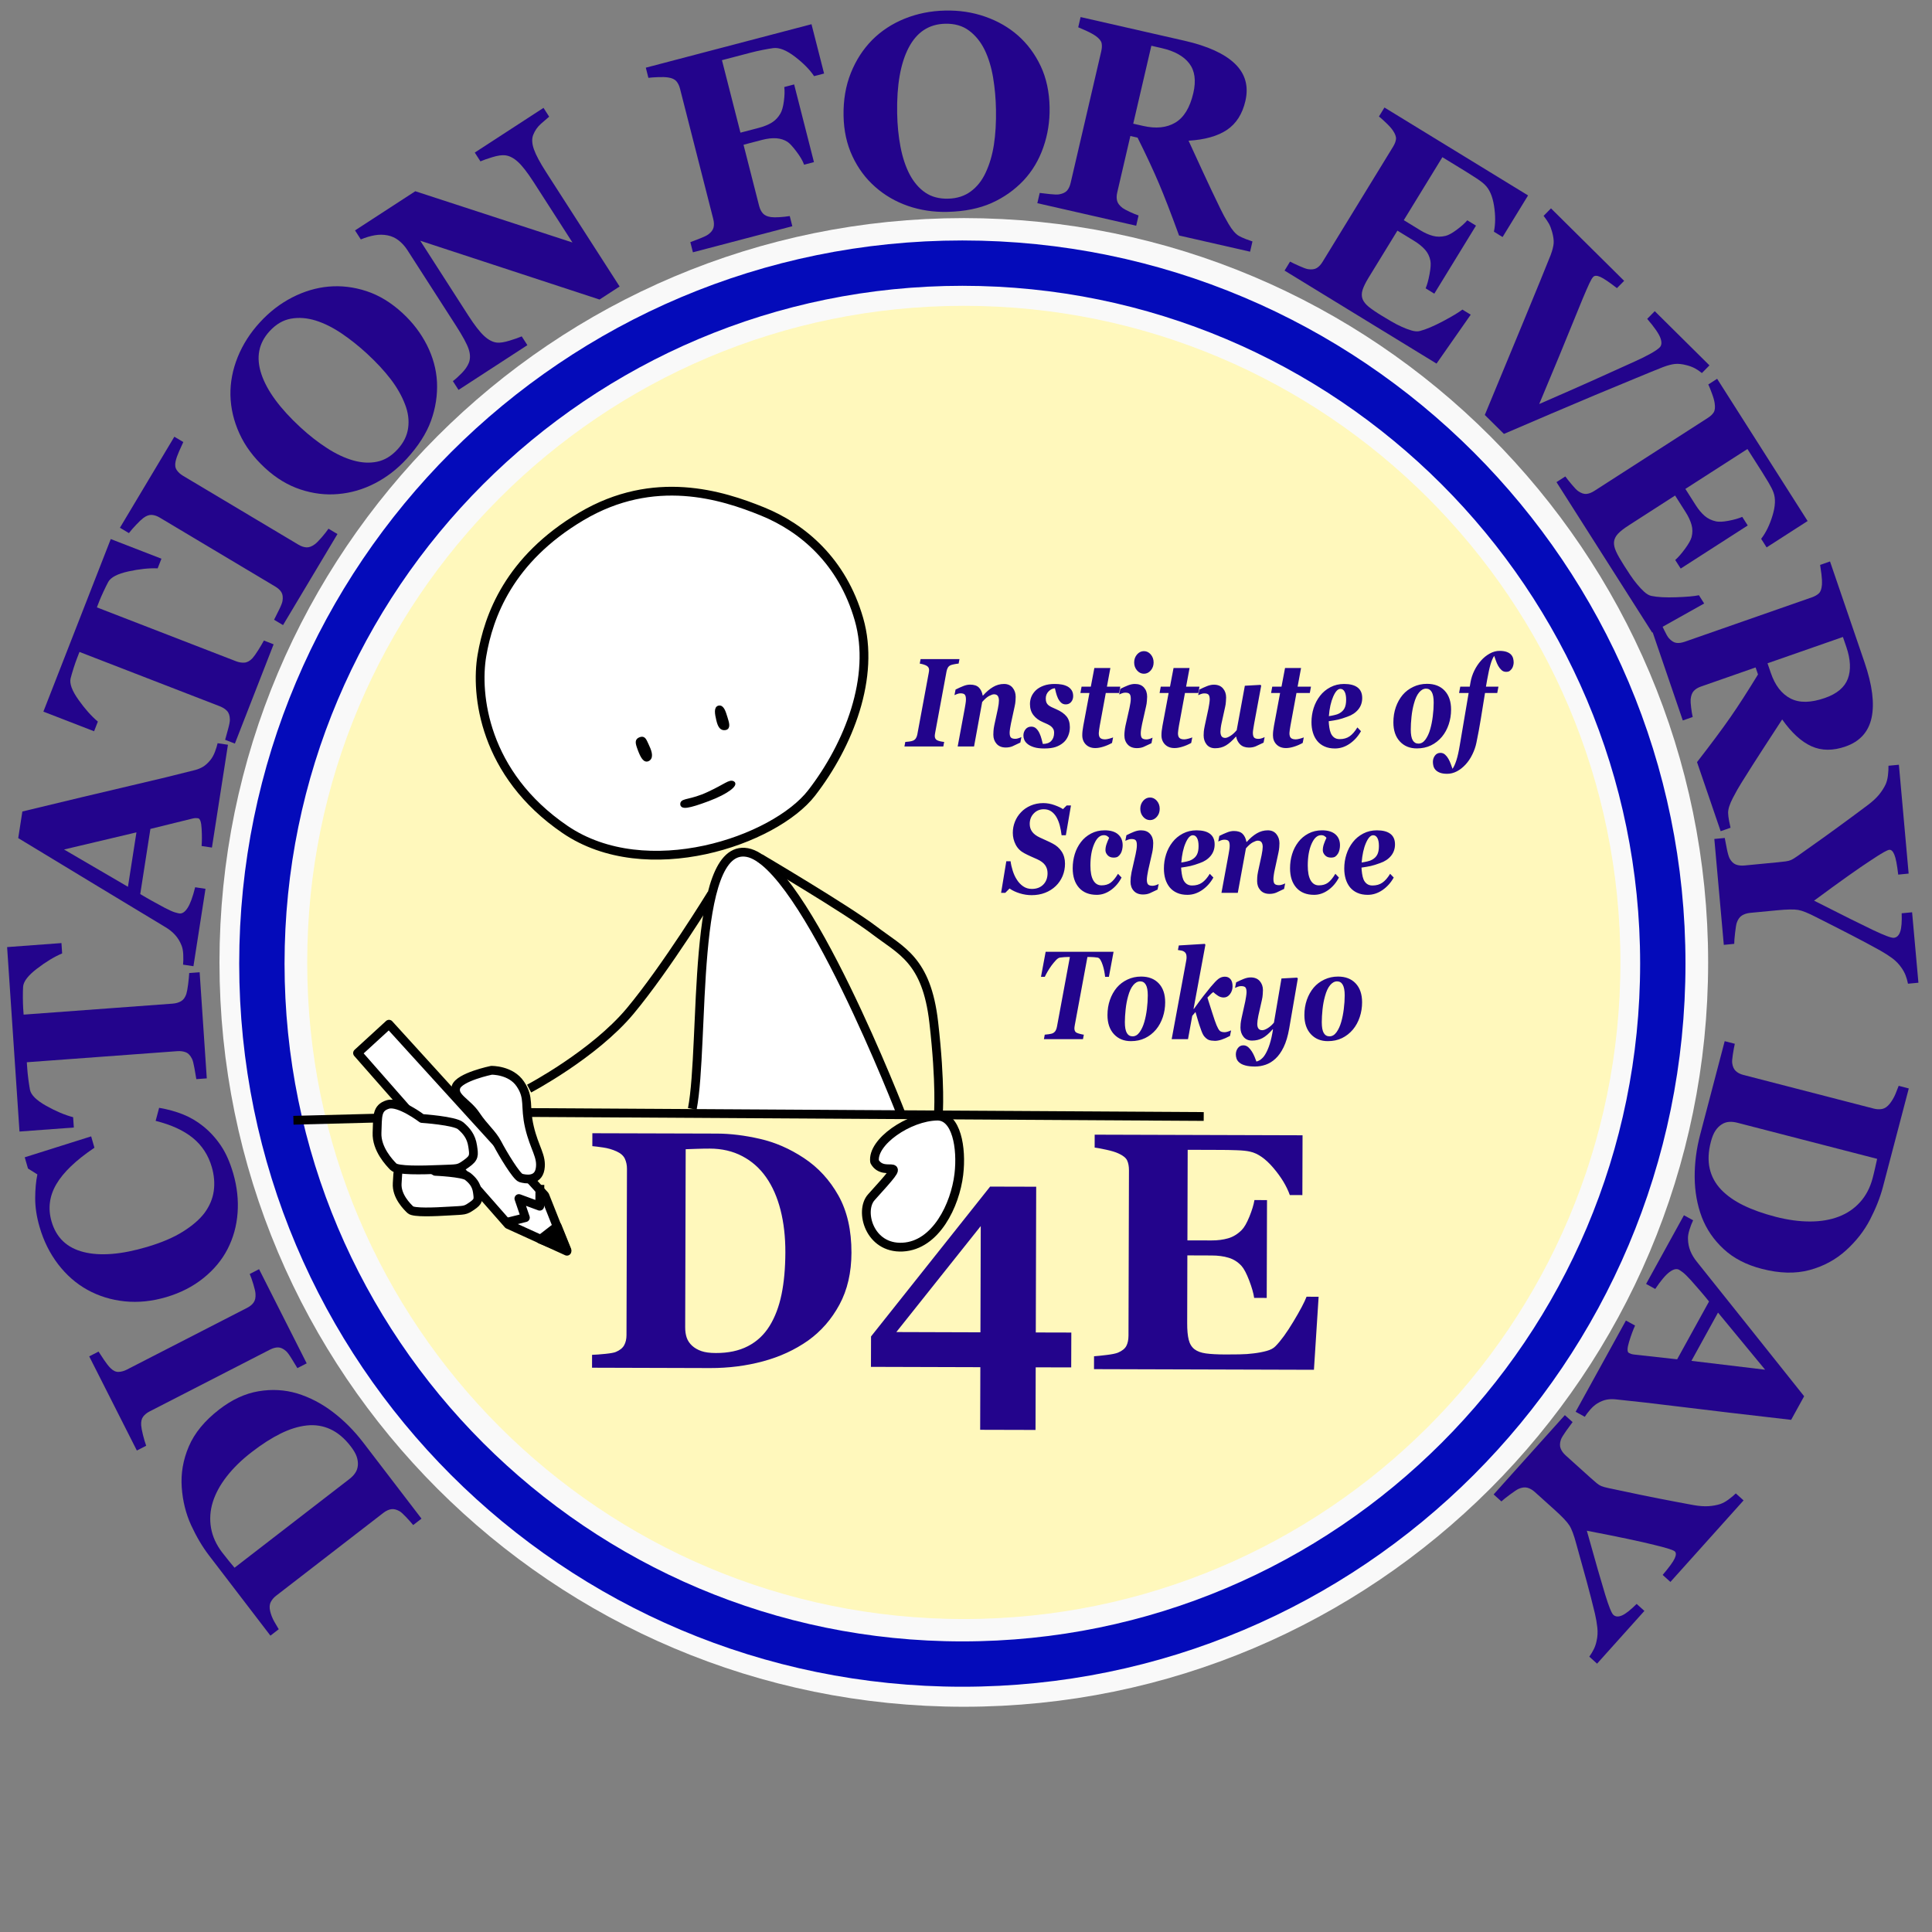 <?xml version="1.0" encoding="utf-8"?>
<svg viewBox="0 0 66 66" xmlns="http://www.w3.org/2000/svg" xmlns:xlink="http://www.w3.org/1999/xlink">
  <rect x="0" y="0" width="66" height="66" fill="#808080" stroke="none"/>
  <g id="am1">
    <g id="am2">
      <path id="am3" style="fill:#fff8bc;fill-opacity:1;fill-rule:evenodd;opacity:1;stroke:#f9f9f9;stroke-linecap:butt;stroke-linejoin:round;stroke-miterlimit:4;stroke-opacity:0.995;stroke-width:2.997;" d="M32.925,8.949 C32.925,8.949,32.925,8.949,32.925,8.949 C46.141,8.949,56.854,19.663,56.854,32.878 C56.854,32.878,56.854,32.878,56.854,32.878 C56.854,46.094,46.141,56.807,32.925,56.807 C32.925,56.807,32.925,56.807,32.925,56.807 C19.709,56.807,8.996,46.094,8.996,32.878 C8.996,32.878,8.996,32.878,8.996,32.878 C8.996,19.663,19.709,8.949,32.925,8.949 z"/>
      <path id="am4" style="fill:#fff8bc;fill-opacity:0;fill-rule:evenodd;opacity:1;stroke:#040bba;stroke-linecap:butt;stroke-linejoin:round;stroke-miterlimit:4;stroke-opacity:0.995;stroke-width:1.549;" d="M32.875,8.989 C32.875,8.989,32.875,8.989,32.875,8.989 C46.091,8.989,56.804,19.703,56.804,32.918 C56.804,32.918,56.804,32.918,56.804,32.918 C56.804,46.134,46.091,56.847,32.875,56.847 C32.875,56.847,32.875,56.847,32.875,56.847 C19.66,56.847,8.946,46.134,8.946,32.918 C8.946,32.918,8.946,32.918,8.946,32.918 C8.946,19.703,19.66,8.989,32.875,8.989 z"/>
    </g>
    <g id="am5">
      <g id="am6">
        <path id="am7" style="fill:#23048c;fill-opacity:1;fill-rule:evenodd;opacity:1;stroke:#000000;stroke-linecap:butt;stroke-linejoin:round;stroke-miterlimit:4;stroke-opacity:0;stroke-width:0.2;" d="M27.459,39.558 C27.947,39.879,28.341,40.307,28.641,40.84 C28.94,41.373,29.089,42.026,29.087,42.797 C29.085,43.474,28.949,44.064,28.678,44.566 C28.408,45.067,28.05,45.477,27.605,45.796 C27.152,46.114,26.639,46.351,26.065,46.505 C25.491,46.66,24.889,46.736,24.261,46.735 C24.261,46.735,20.225,46.723,20.225,46.723 C20.225,46.723,20.226,46.283,20.226,46.283 C20.346,46.279,20.497,46.269,20.678,46.25 C20.858,46.232,20.979,46.21,21.039,46.184 C21.175,46.127,21.269,46.051,21.322,45.956 C21.375,45.86,21.402,45.744,21.402,45.609 C21.402,45.609,21.418,39.93,21.418,39.93 C21.419,39.802,21.394,39.687,21.346,39.583 C21.297,39.479,21.201,39.395,21.059,39.331 C20.916,39.267,20.765,39.223,20.605,39.2 C20.445,39.177,20.322,39.161,20.235,39.154 C20.235,39.154,20.236,38.713,20.236,38.713 C20.236,38.713,24.498,38.725,24.498,38.725 C24.953,38.727,25.441,38.786,25.959,38.905 C26.478,39.023,26.978,39.24,27.459,39.558 z M26.291,45.295 C26.476,44.995,26.612,44.637,26.698,44.221 C26.784,43.806,26.827,43.327,26.829,42.785 C26.831,42.254,26.775,41.771,26.664,41.334 C26.552,40.897,26.388,40.524,26.17,40.215 C25.953,39.906,25.682,39.666,25.357,39.496 C25.032,39.325,24.662,39.239,24.248,39.238 C24.116,39.238,23.967,39.24,23.799,39.246 C23.632,39.251,23.507,39.255,23.424,39.259 C23.424,39.259,23.407,45.338,23.407,45.338 C23.406,45.473,23.424,45.593,23.459,45.697 C23.495,45.8,23.556,45.892,23.642,45.971 C23.728,46.05,23.834,46.111,23.96,46.155 C24.086,46.199,24.251,46.221,24.454,46.221 C24.879,46.223,25.244,46.145,25.55,45.987 C25.855,45.83,26.102,45.6,26.291,45.295 z"/>
        <path id="am8" style="fill:#23048c;fill-opacity:1;fill-rule:evenodd;opacity:1;stroke:#000000;stroke-linecap:butt;stroke-linejoin:round;stroke-miterlimit:4;stroke-opacity:0;stroke-width:0.2;" d="M36.594,46.713 C36.594,46.713,35.381,46.71,35.381,46.71 C35.381,46.71,35.375,48.849,35.375,48.849 C35.375,48.849,33.484,48.844,33.484,48.844 C33.484,48.844,33.49,46.705,33.49,46.705 C33.49,46.705,29.753,46.694,29.753,46.694 C29.753,46.694,29.756,45.655,29.756,45.655 C29.756,45.655,33.824,40.536,33.824,40.536 C33.824,40.536,35.398,40.54,35.398,40.54 C35.398,40.54,35.384,45.519,35.384,45.519 C35.384,45.519,36.598,45.522,36.598,45.522 C36.598,45.522,36.594,46.713,36.594,46.713 z M33.493,45.514 C33.493,45.514,33.504,41.884,33.504,41.884 C33.504,41.884,30.62,45.505,30.62,45.505 C30.62,45.505,33.493,45.514,33.493,45.514 z"/>
        <path id="am9" style="fill:#23048c;fill-opacity:1;fill-rule:evenodd;opacity:1;stroke:#000000;stroke-linecap:butt;stroke-linejoin:round;stroke-miterlimit:4;stroke-opacity:0;stroke-width:0.2;" d="M44.491,40.826 C44.491,40.826,44.062,40.825,44.062,40.825 C43.954,40.52,43.767,40.211,43.5,39.897 C43.234,39.584,42.969,39.399,42.706,39.342 C42.593,39.315,42.436,39.299,42.235,39.293 C42.034,39.286,41.867,39.283,41.735,39.283 C41.735,39.283,40.573,39.279,40.573,39.279 C40.573,39.279,40.564,42.373,40.564,42.373 C40.564,42.373,41.388,42.375,41.388,42.375 C41.595,42.376,41.783,42.352,41.953,42.303 C42.122,42.255,42.277,42.161,42.416,42.022 C42.503,41.936,42.591,41.784,42.68,41.566 C42.769,41.348,42.827,41.158,42.854,40.996 C42.854,40.996,43.283,40.997,43.283,40.997 C43.283,40.997,43.273,44.339,43.273,44.339 C43.273,44.339,42.844,44.338,42.844,44.338 C42.822,44.18,42.765,43.981,42.674,43.742 C42.582,43.503,42.495,43.338,42.413,43.247 C42.289,43.111,42.142,43.018,41.973,42.967 C41.804,42.915,41.608,42.889,41.386,42.889 C41.386,42.889,40.562,42.886,40.562,42.886 C40.562,42.886,40.556,45.195,40.556,45.195 C40.555,45.436,40.572,45.627,40.608,45.768 C40.643,45.909,40.709,46.018,40.807,46.093 C40.901,46.165,41.03,46.212,41.193,46.235 C41.357,46.258,41.58,46.27,41.862,46.271 C41.994,46.272,42.152,46.27,42.336,46.267 C42.521,46.264,42.683,46.253,42.822,46.234 C42.98,46.216,43.128,46.188,43.265,46.151 C43.403,46.114,43.505,46.06,43.573,45.988 C43.755,45.804,43.958,45.524,44.185,45.146 C44.412,44.769,44.562,44.486,44.634,44.298 C44.634,44.298,45.046,44.299,45.046,44.299 C45.046,44.299,44.886,46.794,44.886,46.794 C44.886,46.794,37.373,46.772,37.373,46.772 C37.373,46.772,37.374,46.332,37.374,46.332 C37.48,46.325,37.623,46.31,37.804,46.288 C37.984,46.266,38.112,46.24,38.188,46.21 C38.331,46.15,38.427,46.074,38.476,45.982 C38.525,45.89,38.55,45.773,38.551,45.63 C38.551,45.63,38.567,39.979,38.567,39.979 C38.567,39.844,38.547,39.732,38.505,39.643 C38.465,39.555,38.365,39.474,38.207,39.403 C38.109,39.357,37.972,39.315,37.795,39.277 C37.619,39.239,37.485,39.214,37.395,39.203 C37.395,39.203,37.396,38.762,37.396,38.762 C37.396,38.762,44.497,38.783,44.497,38.783 C44.497,38.783,44.491,40.826,44.491,40.826 z"/>
      </g>
    </g>
    <g id="am10">
      <g id="am11">
        <path id="am12" style="fill:#ffffff;fill-opacity:1;fill-rule:evenodd;opacity:1;stroke:#000000;stroke-linecap:butt;stroke-linejoin:round;stroke-miterlimit:4;stroke-opacity:0.995;stroke-width:0.3;" d="M19.302,28.335 C16.522,26.44,16.236,23.716,16.464,22.388 C16.692,21.06,17.377,19.113,19.861,17.641 C22.346,16.168,24.668,16.912,26.046,17.471 C27.424,18.03,28.774,19.175,29.343,21.153 C29.912,23.131,28.993,25.45,27.729,27.085 C26.464,28.72,22.082,30.229,19.302,28.335 z"/>
        <path id="am13" style="fill:#ffffff;fill-opacity:0.003;fill-rule:evenodd;opacity:1;stroke:#000000;stroke-linecap:butt;stroke-linejoin:round;stroke-miterlimit:4;stroke-opacity:0.995;stroke-width:0.3;" d="M10.024,38.27 C10.024,38.27,12.858,38.197,12.858,38.197"/>
        <path id="am14" style="fill:#ffffff;fill-opacity:1;fill-rule:evenodd;opacity:1;stroke:#000000;stroke-linecap:butt;stroke-linejoin:round;stroke-miterlimit:4;stroke-opacity:0.995;stroke-width:0.3;" d="M30.808,38.117 C30.808,38.117,27.471,29.474,25.527,29.124 C23.583,28.774,24.078,35.653,23.65,37.882"/>
        <path id="am15" style="fill:#ffffff;fill-opacity:0.003;fill-rule:evenodd;opacity:1;stroke:#000000;stroke-linecap:butt;stroke-linejoin:round;stroke-miterlimit:4;stroke-opacity:0.995;stroke-width:0.3;" d="M16.979,37.999 C16.979,37.999,41.121,38.141,41.121,38.141"/>
        <path id="am16" style="fill:#444250;fill-opacity:0.003;fill-rule:evenodd;opacity:1;stroke:#000000;stroke-linecap:butt;stroke-linejoin:round;stroke-miterlimit:4;stroke-opacity:0.995;stroke-width:0.3;" d="M18.075,37.188 C18.075,37.188,20.29,36.022,21.529,34.537 C22.768,33.051,24.307,30.54,24.307,30.54"/>
        <path id="am17" style="fill:#ffffff;fill-opacity:0.003;fill-rule:evenodd;opacity:1;stroke:#000000;stroke-linecap:butt;stroke-linejoin:round;stroke-miterlimit:4;stroke-opacity:0.995;stroke-width:0.3;" d="M32.054,38.084 C32.054,38.084,32.144,37.061,31.898,34.922 C31.653,32.783,30.781,32.479,29.86,31.775 C28.94,31.071,25.965,29.316,25.965,29.316"/>
        <path id="am18" style="fill:#ffffff;fill-opacity:1;fill-rule:evenodd;opacity:1;stroke:#000000;stroke-linecap:butt;stroke-linejoin:round;stroke-miterlimit:4;stroke-opacity:0.995;stroke-width:0.3;" d="M29.877,39.682 C29.783,39.011,31.049,38.144,32.016,38.128 C32.67,38.118,32.865,39.207,32.755,40.122 C32.63,41.162,31.976,42.544,30.836,42.603 C29.697,42.662,29.347,41.363,29.767,40.899 C31.197,39.32,30.227,40.312,29.877,39.682 z"/>
        <path id="am19" style="fill:#000002;fill-opacity:1;fill-rule:evenodd;opacity:1;stroke:#000000;stroke-linecap:butt;stroke-linejoin:round;stroke-miterlimit:4;stroke-opacity:0.995;stroke-width:0.1;" d="M21.871,25.23 C21.737,25.281,21.742,25.358,21.835,25.605 C21.927,25.851,22.024,26.034,22.158,25.944 C22.292,25.854,22.193,25.618,22.113,25.45 C22.034,25.282,22.005,25.18,21.871,25.23 z"/>
        <path id="am20" style="fill:#000002;fill-opacity:1;fill-rule:evenodd;opacity:1;stroke:#000000;stroke-linecap:butt;stroke-linejoin:round;stroke-miterlimit:4;stroke-opacity:0.995;stroke-width:0.1;" d="M24.56,24.153 C24.435,24.177,24.467,24.379,24.52,24.599 C24.572,24.818,24.642,24.916,24.779,24.891 C24.917,24.865,24.857,24.69,24.801,24.507 C24.744,24.323,24.685,24.129,24.56,24.153 z"/>
        <path id="am21" style="fill:#000002;fill-opacity:1;fill-rule:evenodd;opacity:1;stroke:#000000;stroke-linecap:butt;stroke-linejoin:round;stroke-miterlimit:4;stroke-opacity:0.995;stroke-width:0.1;" d="M25.05,26.738 C24.927,26.665,24.795,26.822,24.194,27.101 C23.593,27.38,23.303,27.311,23.289,27.458 C23.276,27.606,23.516,27.576,24.197,27.32 C24.878,27.065,25.157,26.801,25.05,26.738 z"/>
        <path id="am22" style="fill:#ffffff;fill-opacity:1;fill-rule:evenodd;opacity:1;stroke:#000000;stroke-linecap:butt;stroke-linejoin:round;stroke-miterlimit:4;stroke-opacity:0.995;stroke-width:0.3;" d="M17.36,41.83 C17.36,41.83,12.214,35.974,12.214,35.974 C12.214,35.974,13.289,34.989,13.289,34.989 C13.289,34.989,18.612,40.839,18.612,40.839 C18.612,40.839,19.368,42.744,19.368,42.744 C19.368,42.744,17.36,41.83,17.36,41.83 z"/>
        <path id="am23" style="fill:#ffffff;fill-opacity:0.003;fill-rule:evenodd;opacity:1;stroke:#000000;stroke-linecap:butt;stroke-linejoin:round;stroke-miterlimit:4;stroke-opacity:0.995;stroke-width:0.3;" d="M17.241,41.773 C17.241,41.773,17.948,41.596,17.948,41.596 C17.948,41.596,17.726,40.944,17.726,40.944 C17.726,40.944,18.438,41.206,18.438,41.206 C18.438,41.206,18.444,40.477,18.444,40.477"/>
        <path id="am24" style="fill:#000000;fill-opacity:1;fill-rule:evenodd;opacity:1;stroke:#000000;stroke-linecap:butt;stroke-linejoin:round;stroke-miterlimit:4;stroke-opacity:0.995;stroke-width:0.3;" d="M18.462,42.337 C18.462,42.337,19.037,41.891,19.037,41.891 C19.037,41.891,19.368,42.708,19.368,42.708 C19.368,42.708,18.462,42.337,18.462,42.337 z"/>
        <path id="am25" style="fill:#ffffff;fill-opacity:1;fill-rule:evenodd;opacity:1;stroke:#000000;stroke-linecap:butt;stroke-linejoin:round;stroke-miterlimit:4;stroke-opacity:0.995;stroke-width:0.3;" d="M15.576,37.138 C15.687,36.79,16.788,36.563,16.788,36.563 C16.788,36.563,17.452,36.547,17.776,37.032 C18.101,37.517,17.917,37.777,18.086,38.502 C18.255,39.228,18.525,39.5,18.451,39.934 C18.377,40.369,17.935,40.284,17.789,40.239 C17.643,40.193,17.17,39.409,16.992,39.065 C16.814,38.721,16.545,38.531,16.254,38.094 C15.963,37.657,15.466,37.487,15.576,37.138 z"/>
        <path id="am26" style="fill:#ffffff;fill-opacity:1;fill-rule:evenodd;opacity:1;stroke:#000000;stroke-linecap:butt;stroke-linejoin:round;stroke-miterlimit:4;stroke-opacity:0.995;stroke-width:0.3;" d="M13.894,39.66 C13.569,39.763,13.599,39.984,13.569,40.423 C13.539,40.863,13.912,41.225,14.021,41.329 C14.129,41.432,14.83,41.403,15.354,41.371 C15.878,41.339,15.878,41.364,16.117,41.201 C16.355,41.039,16.344,40.974,16.308,40.721 C16.273,40.467,16.142,40.319,15.976,40.187 C15.81,40.055,14.869,40.015,14.869,40.015 C14.869,40.015,14.218,39.559,13.894,39.66 z"/>
        <path id="am27" style="fill:#ffffff;fill-opacity:1;fill-rule:evenodd;opacity:1;stroke:#000000;stroke-linecap:butt;stroke-linejoin:round;stroke-miterlimit:4;stroke-opacity:0.995;stroke-width:0.3;" d="M13.245,37.732 C12.861,37.853,12.903,38.135,12.88,38.694 C12.856,39.253,13.309,39.724,13.441,39.859 C13.573,39.994,14.406,39.975,15.028,39.949 C15.65,39.922,15.651,39.954,15.93,39.753 C16.21,39.553,16.194,39.471,16.146,39.147 C16.097,38.823,15.936,38.63,15.735,38.458 C15.534,38.285,14.414,38.209,14.414,38.209 C14.414,38.209,13.628,37.61,13.245,37.732 z"/>
      </g>
    </g>
    <g id="am28">
      <path id="am29" style="fill:#23048c;fill-opacity:1;fill-rule:evenodd;opacity:1;stroke:none;" d="M6.209,50.815 C6.174,50.34,6.254,49.874,6.449,49.415 C6.644,48.956,6.991,48.534,7.488,48.15 C7.925,47.812,8.372,47.605,8.829,47.528 C9.285,47.451,9.726,47.475,10.152,47.602 C10.58,47.733,10.987,47.945,11.37,48.236 C11.754,48.528,12.1,48.876,12.41,49.281 C12.41,49.281,14.399,51.879,14.399,51.879 C14.399,51.879,14.115,52.098,14.115,52.098 C14.053,52.022,13.972,51.931,13.871,51.824 C13.77,51.717,13.696,51.651,13.649,51.625 C13.546,51.566,13.45,51.544,13.363,51.557 C13.275,51.571,13.187,51.612,13.1,51.679 C13.1,51.679,9.437,54.509,9.437,54.509 C9.354,54.572,9.292,54.646,9.249,54.729 C9.207,54.812,9.2,54.915,9.229,55.039 C9.258,55.163,9.305,55.282,9.369,55.396 C9.434,55.511,9.485,55.597,9.522,55.657 C9.522,55.657,9.238,55.876,9.238,55.876 C9.238,55.876,7.138,53.133,7.138,53.133 C6.914,52.84,6.711,52.497,6.53,52.105 C6.35,51.712,6.242,51.282,6.209,50.815 z M10.479,48.696 C10.194,48.727,9.897,48.819,9.587,48.972 C9.277,49.125,8.947,49.336,8.598,49.606 C8.255,49.87,7.971,50.147,7.745,50.438 C7.519,50.728,7.361,51.02,7.269,51.314 C7.178,51.608,7.158,51.903,7.209,52.196 C7.26,52.49,7.388,52.77,7.592,53.037 C7.657,53.122,7.732,53.217,7.818,53.322 C7.904,53.427,7.969,53.505,8.012,53.556 C8.012,53.556,11.934,50.527,11.934,50.527 C12.021,50.46,12.089,50.389,12.138,50.314 C12.188,50.24,12.216,50.155,12.225,50.06 C12.233,49.965,12.22,49.866,12.186,49.763 C12.152,49.66,12.084,49.544,11.984,49.413 C11.774,49.139,11.544,48.944,11.291,48.826 C11.039,48.709,10.768,48.665,10.479,48.696 z"/>
      <path id="am30" style="fill:#23048c;fill-opacity:1;fill-rule:evenodd;opacity:1;stroke:none;" d="M8.85,43.357 C8.85,43.357,10.477,46.574,10.477,46.574 C10.477,46.574,10.159,46.737,10.159,46.737 C10.116,46.666,10.053,46.562,9.969,46.425 C9.886,46.288,9.82,46.197,9.77,46.154 C9.679,46.074,9.59,46.033,9.504,46.03 C9.419,46.028,9.325,46.053,9.221,46.106 C9.221,46.106,5.108,48.218,5.108,48.218 C5.015,48.266,4.942,48.326,4.889,48.397 C4.836,48.469,4.814,48.568,4.823,48.694 C4.829,48.773,4.85,48.884,4.886,49.027 C4.922,49.17,4.958,49.29,4.994,49.389 C4.994,49.389,4.675,49.552,4.675,49.552 C4.675,49.552,3.048,46.336,3.048,46.336 C3.048,46.336,3.367,46.172,3.367,46.172 C3.416,46.25,3.479,46.346,3.557,46.461 C3.634,46.576,3.707,46.669,3.777,46.739 C3.866,46.827,3.957,46.87,4.05,46.866 C4.143,46.863,4.237,46.837,4.333,46.788 C4.333,46.788,8.442,44.678,8.442,44.678 C8.54,44.628,8.614,44.567,8.665,44.494 C8.716,44.422,8.737,44.322,8.728,44.197 C8.724,44.127,8.7,44.02,8.656,43.876 C8.613,43.732,8.571,43.613,8.531,43.521 C8.531,43.521,8.85,43.357,8.85,43.357 z"/>
      <path id="am31" style="fill:#23048c;fill-opacity:1;fill-rule:evenodd;opacity:1;stroke:none;" d="M7.967,40.085 C8.099,40.543,8.149,40.993,8.116,41.437 C8.083,41.88,7.969,42.292,7.773,42.672 C7.581,43.045,7.306,43.375,6.948,43.663 C6.59,43.95,6.168,44.167,5.681,44.311 C5.196,44.454,4.724,44.503,4.263,44.456 C3.802,44.409,3.376,44.278,2.985,44.062 C2.602,43.85,2.269,43.558,1.984,43.187 C1.7,42.815,1.489,42.39,1.351,41.911 C1.25,41.564,1.201,41.236,1.202,40.926 C1.204,40.617,1.229,40.348,1.277,40.12 C1.277,40.12,0.956,39.918,0.956,39.918 C0.956,39.918,0.845,39.535,0.845,39.535 C0.845,39.535,3.114,38.82,3.114,38.82 C3.114,38.82,3.226,39.208,3.226,39.208 C2.594,39.634,2.16,40.05,1.924,40.455 C1.687,40.859,1.633,41.284,1.761,41.727 C1.921,42.279,2.285,42.627,2.854,42.771 C3.422,42.915,4.146,42.857,5.023,42.597 C5.519,42.45,5.928,42.276,6.25,42.073 C6.572,41.871,6.818,41.659,6.986,41.437 C7.16,41.2,7.265,40.951,7.302,40.688 C7.339,40.425,7.317,40.153,7.236,39.871 C7.117,39.459,6.899,39.126,6.583,38.87 C6.268,38.615,5.845,38.422,5.317,38.291 C5.317,38.291,5.436,37.845,5.436,37.845 C5.731,37.895,6.004,37.97,6.255,38.071 C6.505,38.172,6.734,38.307,6.942,38.475 C7.171,38.659,7.371,38.878,7.543,39.132 C7.715,39.385,7.856,39.703,7.967,40.085 z"/>
      <path id="am32" style="fill:#23048c;fill-opacity:1;fill-rule:evenodd;opacity:1;stroke:none;" d="M2.099,32.217 C2.099,32.217,2.123,32.57,2.123,32.57 C1.852,32.685,1.565,32.859,1.262,33.092 C0.959,33.324,0.801,33.53,0.789,33.709 C0.783,33.808,0.781,33.929,0.781,34.073 C0.782,34.218,0.786,34.342,0.792,34.446 C0.792,34.446,0.807,34.661,0.807,34.661 C0.807,34.661,5.895,34.286,5.895,34.286 C6.005,34.278,6.1,34.251,6.182,34.205 C6.263,34.159,6.324,34.077,6.365,33.957 C6.387,33.885,6.408,33.773,6.427,33.623 C6.446,33.473,6.458,33.345,6.464,33.24 C6.464,33.24,6.82,33.214,6.82,33.214 C6.82,33.214,7.064,36.839,7.064,36.839 C7.064,36.839,6.707,36.865,6.707,36.865 C6.692,36.777,6.671,36.654,6.643,36.494 C6.615,36.335,6.588,36.227,6.559,36.171 C6.503,36.056,6.432,35.981,6.347,35.948 C6.262,35.914,6.163,35.901,6.05,35.91 C6.05,35.91,0.916,36.288,0.916,36.288 C0.916,36.288,0.931,36.503,0.931,36.503 C0.938,36.607,0.95,36.73,0.969,36.873 C0.988,37.016,1.007,37.136,1.025,37.233 C1.062,37.408,1.245,37.589,1.576,37.775 C1.907,37.961,2.215,38.091,2.498,38.165 C2.498,38.165,2.522,38.518,2.522,38.518 C2.522,38.518,0.666,38.655,0.666,38.655 C0.666,38.655,0.243,32.354,0.243,32.354 C0.243,32.354,2.099,32.217,2.099,32.217 z"/>
      <path id="am33" style="fill:#23048c;fill-opacity:1;fill-rule:evenodd;opacity:1;stroke:none;" d="M7.787,25.442 C7.787,25.442,7.24,28.954,7.24,28.954 C7.24,28.954,6.887,28.901,6.887,28.901 C6.9,28.736,6.901,28.539,6.888,28.311 C6.876,28.083,6.835,27.963,6.766,27.953 C6.742,27.949,6.714,27.947,6.683,27.947 C6.652,27.947,6.61,27.954,6.555,27.968 C6.555,27.968,5.138,28.317,5.138,28.317 C5.138,28.317,4.791,30.543,4.791,30.543 C4.907,30.613,5.043,30.692,5.199,30.779 C5.355,30.866,5.495,30.942,5.618,31.007 C5.778,31.09,5.894,31.143,5.968,31.165 C6.042,31.187,6.094,31.2,6.124,31.204 C6.221,31.219,6.315,31.158,6.405,31.021 C6.496,30.885,6.583,30.647,6.667,30.31 C6.667,30.31,7.02,30.363,7.02,30.363 C7.02,30.363,6.608,33.007,6.608,33.007 C6.608,33.007,6.254,32.954,6.254,32.954 C6.264,32.853,6.266,32.738,6.26,32.608 C6.254,32.479,6.234,32.374,6.2,32.295 C6.147,32.16,6.074,32.041,5.982,31.939 C5.89,31.836,5.776,31.746,5.64,31.666 C4.847,31.187,4.052,30.707,3.256,30.226 C2.46,29.744,1.582,29.213,0.623,28.631 C0.623,28.631,0.764,27.722,0.764,27.722 C2.312,27.348,3.534,27.056,4.431,26.847 C5.329,26.639,6.074,26.458,6.666,26.305 C6.763,26.28,6.853,26.242,6.936,26.193 C7.019,26.143,7.103,26.067,7.187,25.965 C7.248,25.888,7.3,25.795,7.342,25.686 C7.383,25.578,7.414,25.479,7.434,25.389 C7.434,25.389,7.787,25.442,7.787,25.442 z M4.661,28.435 C4.661,28.435,2.188,29.02,2.188,29.02 C2.188,29.02,4.371,30.294,4.371,30.294 C4.371,30.294,4.661,28.435,4.661,28.435 z"/>
      <path id="am34" style="fill:#23048c;fill-opacity:1;fill-rule:evenodd;opacity:1;stroke:none;" d="M5.515,19.086 C5.515,19.086,5.386,19.416,5.386,19.416 C5.093,19.404,4.76,19.439,4.388,19.52 C4.016,19.602,3.786,19.721,3.699,19.878 C3.652,19.965,3.598,20.074,3.537,20.205 C3.476,20.336,3.426,20.45,3.388,20.547 C3.388,20.547,3.31,20.749,3.31,20.749 C3.31,20.749,8.057,22.587,8.057,22.587 C8.159,22.627,8.257,22.643,8.35,22.636 C8.442,22.63,8.533,22.581,8.621,22.49 C8.672,22.434,8.738,22.342,8.819,22.214 C8.9,22.085,8.965,21.975,9.015,21.882 C9.015,21.882,9.347,22.011,9.347,22.011 C9.347,22.011,8.024,25.402,8.024,25.402 C8.024,25.402,7.691,25.273,7.691,25.273 C7.715,25.187,7.748,25.066,7.791,24.91 C7.834,24.754,7.855,24.644,7.853,24.581 C7.851,24.452,7.819,24.354,7.757,24.287 C7.694,24.22,7.611,24.167,7.505,24.126 C7.505,24.126,2.715,22.271,2.715,22.271 C2.715,22.271,2.637,22.472,2.637,22.472 C2.599,22.569,2.558,22.687,2.514,22.824 C2.47,22.962,2.436,23.079,2.412,23.175 C2.37,23.349,2.458,23.592,2.678,23.902 C2.897,24.212,3.119,24.462,3.343,24.651 C3.343,24.651,3.214,24.981,3.214,24.981 C3.214,24.981,1.482,24.31,1.482,24.31 C1.482,24.31,3.784,18.415,3.784,18.415 C3.784,18.415,5.515,19.086,5.515,19.086 z"/>
      <path id="am35" style="fill:#23048c;fill-opacity:1;fill-rule:evenodd;opacity:1;stroke:none;" d="M11.528,18.244 C11.528,18.244,9.669,21.354,9.669,21.354 C9.669,21.354,9.363,21.172,9.363,21.172 C9.4,21.097,9.455,20.988,9.527,20.843 C9.599,20.699,9.641,20.594,9.651,20.529 C9.67,20.408,9.658,20.31,9.616,20.236 C9.573,20.163,9.501,20.096,9.402,20.037 C9.402,20.037,5.452,17.679,5.452,17.679 C5.363,17.626,5.274,17.596,5.185,17.59 C5.097,17.584,5.002,17.618,4.9,17.693 C4.836,17.741,4.753,17.818,4.652,17.926 C4.55,18.033,4.468,18.129,4.404,18.212 C4.404,18.212,4.097,18.029,4.097,18.029 C4.097,18.029,5.956,14.919,5.956,14.919 C5.956,14.919,6.262,15.101,6.262,15.101 C6.223,15.185,6.175,15.291,6.118,15.418 C6.062,15.545,6.022,15.657,6,15.755 C5.972,15.877,5.984,15.978,6.036,16.055 C6.087,16.132,6.159,16.198,6.251,16.253 C6.251,16.253,10.197,18.608,10.197,18.608 C10.291,18.664,10.382,18.694,10.47,18.699 C10.558,18.703,10.653,18.668,10.755,18.592 C10.812,18.551,10.889,18.473,10.988,18.359 C11.086,18.244,11.164,18.145,11.222,18.061 C11.222,18.061,11.528,18.244,11.528,18.244 z"/>
      <path id="am36" style="fill:#23048c;fill-opacity:1;fill-rule:evenodd;opacity:1;stroke:none;" d="M11.223,9.791 C11.656,9.752,12.089,9.804,12.521,9.946 C12.954,10.088,13.365,10.339,13.755,10.699 C14.102,11.02,14.379,11.383,14.585,11.79 C14.79,12.197,14.905,12.616,14.928,13.046 C14.949,13.496,14.881,13.939,14.724,14.374 C14.566,14.809,14.288,15.243,13.89,15.677 C13.568,16.027,13.207,16.306,12.806,16.512 C12.405,16.719,11.987,16.84,11.552,16.877 C11.123,16.916,10.693,16.863,10.262,16.72 C9.83,16.577,9.427,16.332,9.053,15.987 C8.663,15.627,8.371,15.234,8.178,14.807 C7.984,14.38,7.882,13.945,7.872,13.501 C7.864,13.063,7.947,12.629,8.12,12.199 C8.294,11.768,8.547,11.372,8.879,11.011 C9.209,10.651,9.577,10.368,9.983,10.16 C10.39,9.952,10.803,9.829,11.223,9.791 z M13.835,13.81 C13.724,13.52,13.561,13.234,13.345,12.951 C13.128,12.668,12.858,12.377,12.533,12.077 C12.257,11.823,11.971,11.595,11.673,11.393 C11.376,11.192,11.082,11.045,10.79,10.952 C10.497,10.861,10.215,10.838,9.945,10.885 C9.674,10.932,9.429,11.075,9.209,11.315 C8.833,11.724,8.74,12.212,8.929,12.779 C9.118,13.346,9.564,13.953,10.265,14.6 C10.563,14.875,10.866,15.111,11.173,15.309 C11.479,15.507,11.777,15.647,12.066,15.729 C12.359,15.812,12.632,15.826,12.886,15.772 C13.14,15.719,13.373,15.578,13.582,15.35 C13.788,15.126,13.908,14.882,13.943,14.618 C13.979,14.354,13.943,14.085,13.835,13.81 z"/>
      <path id="am37" style="fill:#23048c;fill-opacity:1;fill-rule:evenodd;opacity:1;stroke:none;" d="M18.76,3.986 C18.694,4.04,18.6,4.121,18.479,4.229 C18.359,4.336,18.27,4.465,18.213,4.614 C18.163,4.745,18.172,4.908,18.24,5.102 C18.308,5.296,18.447,5.556,18.657,5.882 C18.657,5.882,21.167,9.787,21.167,9.787 C21.167,9.787,20.481,10.233,20.481,10.233 C20.481,10.233,14.357,8.224,14.357,8.224 C14.357,8.224,16.005,10.789,16.005,10.789 C16.21,11.107,16.387,11.336,16.536,11.474 C16.684,11.612,16.831,11.688,16.976,11.704 C17.081,11.715,17.224,11.693,17.404,11.638 C17.584,11.583,17.724,11.534,17.823,11.491 C17.823,11.491,18.016,11.791,18.016,11.791 C18.016,11.791,15.664,13.32,15.664,13.32 C15.664,13.32,15.471,13.02,15.471,13.02 C15.567,12.947,15.67,12.854,15.78,12.74 C15.891,12.626,15.971,12.51,16.018,12.391 C16.071,12.252,16.067,12.095,16.008,11.92 C15.949,11.746,15.805,11.481,15.578,11.127 C15.578,11.127,13.914,8.539,13.914,8.539 C13.831,8.411,13.733,8.303,13.62,8.214 C13.507,8.126,13.381,8.068,13.244,8.041 C13.098,8.012,12.95,8.011,12.801,8.037 C12.652,8.063,12.494,8.11,12.326,8.179 C12.326,8.179,12.128,7.871,12.128,7.871 C12.128,7.871,14.187,6.533,14.187,6.533 C14.187,6.533,19.556,8.284,19.556,8.284 C19.556,8.284,18.227,6.217,18.227,6.217 C18.015,5.888,17.836,5.658,17.689,5.526 C17.543,5.394,17.397,5.32,17.252,5.305 C17.14,5.294,16.997,5.315,16.823,5.368 C16.649,5.421,16.512,5.469,16.412,5.512 C16.412,5.512,16.219,5.212,16.219,5.212 C16.219,5.212,18.567,3.685,18.567,3.685 C18.567,3.685,18.76,3.986,18.76,3.986 z"/>
      <path id="am38" style="fill:#23048c;fill-opacity:1;fill-rule:evenodd;opacity:1;stroke:none;" d="M28.152,2.512 C28.152,2.512,27.81,2.601,27.81,2.601 C27.662,2.378,27.443,2.156,27.155,1.936 C26.867,1.716,26.622,1.618,26.419,1.643 C26.328,1.655,26.207,1.675,26.056,1.705 C25.906,1.735,25.769,1.766,25.644,1.799 C25.644,1.799,24.663,2.056,24.663,2.056 C24.663,2.056,25.295,4.532,25.295,4.532 C25.295,4.532,25.921,4.368,25.921,4.368 C26.099,4.321,26.247,4.261,26.367,4.187 C26.487,4.112,26.584,4.01,26.659,3.88 C26.714,3.787,26.754,3.644,26.779,3.453 C26.805,3.261,26.809,3.101,26.792,2.973 C26.792,2.973,27.129,2.884,27.129,2.884 C27.129,2.884,27.806,5.538,27.806,5.538 C27.806,5.538,27.469,5.626,27.469,5.626 C27.423,5.496,27.336,5.346,27.207,5.176 C27.078,5.005,26.978,4.897,26.906,4.849 C26.796,4.777,26.668,4.735,26.523,4.724 C26.379,4.713,26.213,4.732,26.026,4.781 C26.026,4.781,25.4,4.945,25.4,4.945 C25.4,4.945,25.933,7.034,25.933,7.034 C25.961,7.141,26.004,7.227,26.063,7.292 C26.122,7.357,26.214,7.399,26.339,7.416 C26.411,7.426,26.506,7.427,26.626,7.419 C26.746,7.412,26.863,7.399,26.979,7.381 C26.979,7.381,27.067,7.728,27.067,7.728 C27.067,7.728,23.671,8.619,23.671,8.619 C23.671,8.619,23.583,8.272,23.583,8.272 C23.666,8.241,23.777,8.198,23.915,8.145 C24.053,8.091,24.147,8.045,24.197,8.007 C24.293,7.937,24.352,7.86,24.375,7.775 C24.397,7.69,24.394,7.59,24.364,7.474 C24.364,7.474,23.229,3.025,23.229,3.025 C23.203,2.925,23.162,2.841,23.106,2.775 C23.05,2.71,22.958,2.667,22.829,2.647 C22.737,2.633,22.619,2.629,22.476,2.635 C22.332,2.641,22.224,2.649,22.15,2.659 C22.15,2.659,22.062,2.312,22.062,2.312 C22.062,2.312,27.722,0.827,27.722,0.827 C27.722,0.827,28.152,2.512,28.152,2.512 z"/>
      <path id="am39" style="fill:#23048c;fill-opacity:1;fill-rule:evenodd;opacity:1;stroke:none;" d="M34.77,1.208 C35.096,1.495,35.356,1.844,35.551,2.256 C35.745,2.668,35.847,3.141,35.856,3.674 C35.864,4.148,35.793,4.602,35.641,5.034 C35.49,5.467,35.267,5.841,34.973,6.157 C34.663,6.486,34.298,6.745,33.877,6.934 C33.455,7.123,32.951,7.224,32.365,7.238 C31.891,7.249,31.443,7.181,31.018,7.035 C30.594,6.888,30.219,6.67,29.894,6.381 C29.571,6.097,29.313,5.749,29.12,5.337 C28.927,4.925,28.826,4.463,28.817,3.952 C28.808,3.419,28.89,2.934,29.065,2.496 C29.239,2.059,29.483,1.682,29.795,1.365 C30.105,1.055,30.474,0.812,30.903,0.638 C31.333,0.465,31.792,0.372,32.281,0.361 C32.766,0.349,33.223,0.418,33.652,0.568 C34.081,0.717,34.453,0.931,34.77,1.208 z M33.671,5.898 C33.804,5.616,33.898,5.298,33.953,4.945 C34.008,4.591,34.032,4.192,34.024,3.748 C34.018,3.372,33.985,3.006,33.926,2.65 C33.866,2.295,33.77,1.979,33.637,1.703 C33.501,1.428,33.323,1.208,33.103,1.045 C32.884,0.881,32.612,0.803,32.288,0.811 C31.735,0.824,31.32,1.096,31.042,1.628 C30.763,2.16,30.632,2.905,30.648,3.863 C30.655,4.271,30.693,4.654,30.762,5.014 C30.831,5.374,30.934,5.687,31.073,5.954 C31.215,6.223,31.393,6.431,31.607,6.578 C31.82,6.724,32.081,6.794,32.389,6.787 C32.692,6.78,32.95,6.697,33.164,6.539 C33.378,6.381,33.547,6.167,33.671,5.898 z"/>
      <path id="am40" style="fill:#23048c;fill-opacity:1;fill-rule:evenodd;opacity:1;stroke:none;" d="M42.705,8.598 C42.705,8.598,40.278,8.045,40.278,8.045 C40.008,7.304,39.779,6.71,39.59,6.265 C39.401,5.819,39.158,5.298,38.861,4.702 C38.861,4.702,38.615,4.646,38.615,4.646 C38.615,4.646,38.166,6.577,38.166,6.577 C38.141,6.685,38.14,6.78,38.163,6.864 C38.186,6.948,38.248,7.028,38.349,7.105 C38.4,7.141,38.483,7.186,38.597,7.239 C38.712,7.292,38.811,7.333,38.895,7.361 C38.895,7.361,38.814,7.711,38.814,7.711 C38.814,7.711,35.437,6.941,35.437,6.941 C35.437,6.941,35.518,6.591,35.518,6.591 C35.606,6.602,35.723,6.615,35.868,6.631 C36.013,6.647,36.118,6.65,36.183,6.639 C36.307,6.617,36.397,6.574,36.453,6.51 C36.509,6.445,36.55,6.356,36.576,6.243 C36.576,6.243,37.619,1.758,37.619,1.758 C37.644,1.65,37.649,1.557,37.633,1.478 C37.617,1.398,37.552,1.318,37.44,1.235 C37.354,1.175,37.249,1.116,37.126,1.06 C37.003,1.004,36.906,0.961,36.834,0.932 C36.834,0.932,36.915,0.583,36.915,0.583 C36.915,0.583,40.467,1.392,40.467,1.392 C41.261,1.574,41.835,1.836,42.189,2.179 C42.543,2.522,42.661,2.947,42.544,3.451 C42.441,3.896,42.23,4.225,41.913,4.438 C41.596,4.65,41.159,4.773,40.603,4.807 C40.744,5.115,40.909,5.474,41.098,5.882 C41.286,6.29,41.484,6.708,41.692,7.135 C41.757,7.273,41.85,7.444,41.969,7.649 C42.089,7.854,42.206,7.99,42.319,8.057 C42.382,8.093,42.465,8.131,42.567,8.17 C42.669,8.209,42.742,8.235,42.786,8.248 C42.786,8.248,42.705,8.598,42.705,8.598 z M40.766,3.178 C40.864,2.754,40.818,2.417,40.627,2.167 C40.436,1.918,40.122,1.743,39.685,1.644 C39.685,1.644,39.332,1.563,39.332,1.563 C39.332,1.563,38.713,4.225,38.713,4.225 C38.713,4.225,39.053,4.302,39.053,4.302 C39.49,4.402,39.856,4.364,40.15,4.189 C40.445,4.014,40.65,3.677,40.766,3.178 z"/>
      <path id="am41" style="fill:#23048c;fill-opacity:1;fill-rule:evenodd;opacity:1;stroke:none;" d="M51.331,8.097 C51.331,8.097,51.034,7.915,51.034,7.915 C51.089,7.657,51.09,7.363,51.039,7.033 C50.987,6.702,50.882,6.462,50.724,6.311 C50.658,6.245,50.556,6.168,50.419,6.079 C50.282,5.99,50.169,5.917,50.078,5.862 C50.078,5.862,49.274,5.37,49.274,5.37 C49.274,5.37,47.956,7.521,47.956,7.521 C47.956,7.521,48.526,7.87,48.526,7.87 C48.669,7.957,48.809,8.02,48.947,8.057 C49.085,8.095,49.232,8.095,49.387,8.057 C49.484,8.033,49.609,7.964,49.763,7.85 C49.917,7.735,50.038,7.628,50.125,7.526 C50.125,7.526,50.422,7.708,50.422,7.708 C50.422,7.708,48.998,10.032,48.998,10.032 C48.998,10.032,48.702,9.85,48.702,9.85 C48.753,9.731,48.798,9.569,48.836,9.363 C48.874,9.158,48.884,9.007,48.865,8.909 C48.837,8.762,48.776,8.635,48.68,8.528 C48.585,8.421,48.46,8.321,48.307,8.227 C48.307,8.227,47.738,7.879,47.738,7.879 C47.738,7.879,46.754,9.484,46.754,9.484 C46.651,9.652,46.583,9.792,46.547,9.905 C46.512,10.019,46.512,10.122,46.547,10.216 C46.582,10.305,46.651,10.393,46.754,10.478 C46.858,10.562,47.007,10.665,47.202,10.784 C47.293,10.84,47.403,10.905,47.532,10.981 C47.661,11.056,47.778,11.117,47.882,11.162 C47.999,11.216,48.113,11.259,48.224,11.291 C48.335,11.323,48.429,11.328,48.507,11.307 C48.71,11.255,48.97,11.145,49.287,10.978 C49.604,10.81,49.828,10.676,49.957,10.576 C49.957,10.576,50.242,10.75,50.242,10.75 C50.242,10.75,49.074,12.421,49.074,12.421 C49.074,12.421,43.883,9.244,43.883,9.244 C43.883,9.244,44.07,8.937,44.07,8.937 C44.146,8.977,44.251,9.027,44.386,9.087 C44.52,9.148,44.62,9.184,44.685,9.195 C44.809,9.213,44.908,9.201,44.981,9.157 C45.054,9.114,45.121,9.043,45.182,8.943 C45.182,8.943,47.589,5.013,47.589,5.013 C47.647,4.919,47.68,4.832,47.689,4.753 C47.698,4.674,47.663,4.577,47.585,4.46 C47.536,4.387,47.459,4.3,47.353,4.199 C47.247,4.098,47.165,4.025,47.107,3.979 C47.107,3.979,47.295,3.673,47.295,3.673 C47.295,3.673,52.201,6.676,52.201,6.676 C52.201,6.676,51.331,8.097,51.331,8.097 z"/>
      <path id="am42" style="fill:#23048c;fill-opacity:1;fill-rule:evenodd;opacity:1;stroke:none;" d="M58.139,12.744 C58.061,12.68,57.98,12.625,57.896,12.58 C57.811,12.536,57.714,12.5,57.604,12.473 C57.457,12.435,57.327,12.422,57.215,12.434 C57.102,12.446,56.968,12.482,56.81,12.541 C56.594,12.626,56.283,12.753,55.876,12.922 C55.47,13.091,55.006,13.283,54.486,13.498 C54.02,13.693,53.512,13.908,52.961,14.144 C52.409,14.38,51.881,14.606,51.377,14.823 C51.377,14.823,50.723,14.176,50.723,14.176 C51.159,13.126,51.601,12.058,52.049,10.973 C52.498,9.888,52.806,9.132,52.976,8.704 C53.034,8.545,53.067,8.415,53.075,8.313 C53.083,8.211,53.066,8.08,53.022,7.92 C52.989,7.806,52.953,7.712,52.913,7.64 C52.873,7.568,52.812,7.479,52.732,7.374 C52.732,7.374,52.984,7.118,52.984,7.118 C52.984,7.118,55.483,9.594,55.483,9.594 C55.483,9.594,55.237,9.843,55.237,9.843 C54.975,9.64,54.787,9.512,54.672,9.461 C54.558,9.41,54.477,9.409,54.429,9.457 C54.406,9.481,54.384,9.511,54.365,9.545 C54.346,9.58,54.321,9.628,54.291,9.689 C54.17,9.95,53.987,10.389,53.739,11.005 C53.491,11.621,53.106,12.553,52.582,13.802 C53.337,13.474,53.972,13.194,54.488,12.962 C55.004,12.73,55.459,12.524,55.854,12.345 C56.046,12.259,56.219,12.173,56.375,12.087 C56.53,12.001,56.638,11.928,56.698,11.867 C56.767,11.797,56.775,11.689,56.721,11.543 C56.668,11.398,56.518,11.181,56.271,10.893 C56.271,10.893,56.529,10.63,56.529,10.63 C56.529,10.63,58.398,12.482,58.398,12.482 C58.398,12.482,58.139,12.744,58.139,12.744 z"/>
      <path id="am43" style="fill:#23048c;fill-opacity:1;fill-rule:evenodd;opacity:1;stroke:none;" d="M60.35,18.7 C60.35,18.7,60.164,18.407,60.164,18.407 C60.325,18.198,60.455,17.933,60.552,17.612 C60.65,17.292,60.661,17.029,60.585,16.824 C60.554,16.735,60.496,16.62,60.413,16.48 C60.329,16.34,60.258,16.225,60.201,16.134 C60.201,16.134,59.695,15.339,59.695,15.339 C59.695,15.339,57.575,16.702,57.575,16.702 C57.575,16.702,57.934,17.266,57.934,17.266 C58.024,17.407,58.123,17.526,58.23,17.62 C58.337,17.714,58.469,17.778,58.625,17.812 C58.722,17.833,58.864,17.826,59.052,17.79 C59.24,17.755,59.396,17.71,59.518,17.657 C59.518,17.657,59.705,17.951,59.705,17.951 C59.705,17.951,57.415,19.423,57.415,19.423 C57.415,19.423,57.228,19.13,57.228,19.13 C57.327,19.044,57.438,18.918,57.562,18.749 C57.685,18.581,57.76,18.448,57.786,18.352 C57.824,18.207,57.824,18.066,57.785,17.927 C57.746,17.789,57.679,17.644,57.582,17.492 C57.582,17.492,57.224,16.928,57.224,16.928 C57.224,16.928,55.642,17.946,55.642,17.946 C55.477,18.052,55.353,18.148,55.272,18.235 C55.191,18.322,55.146,18.415,55.137,18.515 C55.129,18.611,55.153,18.72,55.209,18.842 C55.264,18.964,55.354,19.121,55.477,19.314 C55.534,19.405,55.604,19.512,55.687,19.637 C55.77,19.761,55.848,19.867,55.922,19.954 C56.003,20.054,56.087,20.142,56.172,20.22 C56.258,20.297,56.34,20.343,56.418,20.358 C56.623,20.401,56.904,20.416,57.262,20.403 C57.619,20.391,57.878,20.368,58.038,20.334 C58.038,20.334,58.217,20.616,58.217,20.616 C58.217,20.616,56.442,21.611,56.442,21.611 C56.442,21.611,53.172,16.47,53.172,16.47 C53.172,16.47,53.473,16.276,53.473,16.276 C53.524,16.345,53.597,16.436,53.691,16.549 C53.785,16.663,53.859,16.739,53.912,16.777 C54.016,16.849,54.11,16.881,54.194,16.873 C54.279,16.866,54.37,16.831,54.468,16.768 C54.468,16.768,58.339,14.278,58.339,14.278 C58.432,14.219,58.5,14.155,58.542,14.088 C58.585,14.02,58.596,13.917,58.576,13.777 C58.565,13.69,58.533,13.578,58.482,13.441 C58.431,13.303,58.39,13.201,58.358,13.134 C58.358,13.134,58.66,12.94,58.66,12.94 C58.66,12.94,61.751,17.799,61.751,17.799 C61.751,17.799,60.35,18.7,60.35,18.7 z"/>
      <path id="am44" style="fill:#23048c;fill-opacity:1;fill-rule:evenodd;opacity:1;stroke:none;" d="M58.78,28.395 C58.78,28.395,57.973,26.035,57.973,26.035 C58.458,25.409,58.84,24.896,59.117,24.497 C59.395,24.097,59.707,23.611,60.056,23.04 C60.056,23.04,59.974,22.801,59.974,22.801 C59.974,22.801,58.105,23.454,58.105,23.454 C58.001,23.49,57.92,23.541,57.861,23.605 C57.802,23.669,57.767,23.765,57.755,23.892 C57.751,23.955,57.756,24.049,57.772,24.175 C57.787,24.301,57.805,24.407,57.825,24.494 C57.825,24.494,57.487,24.612,57.487,24.612 C57.487,24.612,56.364,21.328,56.364,21.328 C56.364,21.328,56.702,21.21,56.702,21.21 C56.74,21.291,56.79,21.397,56.853,21.529 C56.916,21.661,56.968,21.752,57.011,21.801 C57.095,21.895,57.179,21.948,57.263,21.961 C57.346,21.974,57.443,21.961,57.553,21.923 C57.553,21.923,61.893,20.407,61.893,20.407 C61.997,20.371,62.078,20.325,62.136,20.269 C62.195,20.213,62.229,20.115,62.24,19.975 C62.246,19.87,62.24,19.749,62.223,19.614 C62.206,19.48,62.191,19.374,62.178,19.298 C62.178,19.298,62.516,19.18,62.516,19.18 C62.516,19.18,63.697,22.633,63.697,22.633 C63.961,23.405,64.04,24.033,63.936,24.518 C63.832,25.003,63.535,25.331,63.047,25.501 C62.616,25.652,62.228,25.649,61.882,25.493 C61.536,25.337,61.202,25.032,60.882,24.577 C60.695,24.863,60.478,25.195,60.233,25.574 C59.987,25.953,59.737,26.345,59.485,26.75 C59.403,26.879,59.306,27.05,59.196,27.261 C59.086,27.473,59.032,27.645,59.035,27.776 C59.037,27.85,59.049,27.941,59.069,28.048 C59.09,28.156,59.106,28.232,59.118,28.277 C59.118,28.277,58.78,28.395,58.78,28.395 z M62.344,23.843 C62.755,23.7,63.015,23.48,63.126,23.184 C63.236,22.888,63.219,22.528,63.074,22.102 C63.074,22.102,62.957,21.76,62.957,21.76 C62.957,21.76,60.381,22.659,60.381,22.659 C60.381,22.659,60.494,22.989,60.494,22.989 C60.639,23.414,60.864,23.705,61.166,23.861 C61.469,24.018,61.861,24.012,62.344,23.843 z"/>
      <path id="am45" style="fill:#23048c;fill-opacity:1;fill-rule:evenodd;opacity:1;stroke:none;" d="M65.18,33.605 C65.158,33.496,65.129,33.398,65.094,33.309 C65.058,33.22,65.012,33.137,64.956,33.059 C64.871,32.935,64.767,32.828,64.644,32.736 C64.521,32.645,64.385,32.558,64.236,32.474 C63.929,32.303,63.597,32.125,63.238,31.94 C62.879,31.755,62.484,31.553,62.054,31.337 C61.78,31.194,61.572,31.11,61.431,31.085 C61.289,31.06,61.047,31.064,60.707,31.097 C60.707,31.097,59.789,31.185,59.789,31.185 C59.68,31.196,59.586,31.226,59.507,31.275 C59.429,31.324,59.369,31.409,59.328,31.53 C59.311,31.584,59.293,31.696,59.273,31.867 C59.253,32.038,59.243,32.164,59.244,32.243 C59.244,32.243,58.888,32.278,58.888,32.278 C58.888,32.278,58.564,28.66,58.564,28.66 C58.564,28.66,58.92,28.626,58.92,28.626 C58.934,28.711,58.957,28.832,58.99,28.99 C59.022,29.149,59.054,29.259,59.084,29.32 C59.142,29.429,59.214,29.499,59.298,29.533 C59.383,29.566,59.483,29.577,59.598,29.566 C59.598,29.566,60.739,29.456,60.739,29.456 C60.84,29.447,60.928,29.437,61.003,29.426 C61.079,29.416,61.142,29.399,61.192,29.376 C61.248,29.349,61.319,29.305,61.404,29.245 C61.489,29.184,61.599,29.106,61.735,29.01 C62.125,28.736,62.494,28.471,62.842,28.216 C63.191,27.961,63.517,27.719,63.822,27.49 C63.98,27.37,64.105,27.253,64.198,27.138 C64.29,27.023,64.364,26.907,64.418,26.791 C64.456,26.704,64.482,26.601,64.496,26.482 C64.51,26.362,64.515,26.254,64.513,26.159 C64.513,26.159,64.869,26.125,64.869,26.125 C64.869,26.125,65.202,29.843,65.202,29.843 C65.202,29.843,64.846,29.878,64.846,29.878 C64.806,29.537,64.762,29.309,64.713,29.194 C64.665,29.078,64.607,29.024,64.54,29.031 C64.507,29.034,64.442,29.062,64.345,29.116 C64.249,29.17,64.1,29.264,63.901,29.397 C63.712,29.519,63.453,29.697,63.124,29.93 C62.796,30.163,62.411,30.443,61.971,30.768 C62.938,31.259,63.614,31.595,63.997,31.777 C64.38,31.958,64.612,32.045,64.694,32.037 C64.798,32.027,64.871,31.956,64.915,31.825 C64.958,31.693,64.975,31.484,64.964,31.199 C64.964,31.199,65.32,31.165,65.32,31.165 C65.32,31.165,65.536,33.571,65.536,33.571 C65.536,33.571,65.18,33.605,65.18,33.605 z"/>
      <path id="am46" style="fill:#23048c;fill-opacity:1;fill-rule:evenodd;opacity:1;stroke:none;" d="M63.065,42.712 C62.712,43.032,62.296,43.258,61.816,43.387 C61.336,43.516,60.793,43.503,60.187,43.346 C59.655,43.209,59.22,42.984,58.882,42.669 C58.543,42.356,58.294,41.991,58.135,41.576 C57.977,41.155,57.897,40.703,57.893,40.219 C57.889,39.735,57.952,39.245,58.083,38.75 C58.083,38.75,58.918,35.568,58.918,35.568 C58.918,35.568,59.264,35.657,59.264,35.657 C59.242,35.753,59.219,35.874,59.197,36.02 C59.174,36.166,59.167,36.266,59.175,36.319 C59.191,36.437,59.232,36.526,59.296,36.587 C59.361,36.648,59.446,36.693,59.552,36.72 C59.552,36.72,64.009,37.871,64.009,37.871 C64.11,37.897,64.206,37.901,64.297,37.884 C64.388,37.866,64.474,37.807,64.554,37.708 C64.633,37.608,64.699,37.497,64.75,37.376 C64.8,37.254,64.838,37.16,64.862,37.093 C64.862,37.093,65.207,37.183,65.207,37.183 C65.207,37.183,64.325,40.542,64.325,40.542 C64.231,40.901,64.084,41.274,63.885,41.66 C63.686,42.045,63.413,42.396,63.065,42.712 z M58.797,40.64 C58.995,40.846,59.249,41.025,59.558,41.176 C59.867,41.327,60.234,41.458,60.659,41.568 C61.075,41.675,61.467,41.729,61.833,41.728 C62.199,41.728,62.525,41.673,62.813,41.563 C63.1,41.454,63.344,41.288,63.544,41.066 C63.745,40.843,63.888,40.569,63.973,40.243 C64.001,40.139,64.029,40.02,64.059,39.887 C64.09,39.754,64.112,39.654,64.126,39.588 C64.126,39.588,59.355,38.356,59.355,38.356 C59.248,38.328,59.151,38.318,59.062,38.326 C58.973,38.333,58.889,38.362,58.809,38.415 C58.729,38.467,58.659,38.538,58.599,38.629 C58.539,38.719,58.488,38.845,58.446,39.005 C58.358,39.34,58.344,39.644,58.405,39.916 C58.466,40.189,58.597,40.43,58.797,40.64 z"/>
      <path id="am47" style="fill:#23048c;fill-opacity:1;fill-rule:evenodd;opacity:1;stroke:none;" d="M53.826,48.228 C53.826,48.228,55.544,45.111,55.544,45.111 C55.544,45.111,55.856,45.283,55.856,45.283 C55.787,45.434,55.719,45.619,55.652,45.838 C55.585,46.057,55.583,46.184,55.644,46.217 C55.666,46.229,55.691,46.24,55.72,46.251 C55.748,46.262,55.791,46.27,55.847,46.276 C55.847,46.276,57.294,46.436,57.294,46.436 C57.294,46.436,58.383,44.461,58.383,44.461 C58.298,44.355,58.198,44.234,58.081,44.098 C57.965,43.962,57.86,43.842,57.767,43.739 C57.646,43.605,57.554,43.516,57.493,43.469 C57.431,43.423,57.387,43.393,57.361,43.378 C57.275,43.331,57.166,43.356,57.034,43.454 C56.902,43.551,56.739,43.744,56.545,44.033 C56.545,44.033,56.233,43.861,56.233,43.861 C56.233,43.861,57.526,41.515,57.526,41.515 C57.526,41.515,57.839,41.687,57.839,41.687 C57.795,41.778,57.754,41.886,57.715,42.01 C57.676,42.134,57.659,42.24,57.664,42.326 C57.667,42.472,57.694,42.608,57.746,42.736 C57.797,42.864,57.873,42.989,57.973,43.111 C58.551,43.835,59.131,44.561,59.712,45.289 C60.293,46.016,60.933,46.819,61.632,47.698 C61.632,47.698,61.188,48.504,61.188,48.504 C59.61,48.323,58.364,48.176,57.452,48.063 C56.54,47.95,55.78,47.863,55.173,47.802 C55.073,47.793,54.976,47.797,54.881,47.815 C54.786,47.833,54.681,47.875,54.568,47.942 C54.484,47.994,54.404,48.064,54.327,48.152 C54.251,48.239,54.188,48.322,54.138,48.4 C54.138,48.4,53.826,48.228,53.826,48.228 z M57.782,46.489 C57.782,46.489,60.299,46.791,60.299,46.791 C60.299,46.791,58.69,44.84,58.69,44.84 C58.69,44.84,57.782,46.489,57.782,46.489 z"/>
      <path id="am48" style="fill:#23048c;fill-opacity:1;fill-rule:evenodd;opacity:1;stroke:none;" d="M54.293,56.594 C54.358,56.504,54.41,56.415,54.452,56.328 C54.493,56.241,54.523,56.151,54.542,56.056 C54.576,55.909,54.584,55.759,54.568,55.606 C54.552,55.453,54.524,55.293,54.486,55.126 C54.404,54.783,54.31,54.417,54.204,54.026 C54.098,53.635,53.979,53.207,53.848,52.741 C53.768,52.442,53.69,52.232,53.612,52.111 C53.535,51.989,53.369,51.814,53.116,51.585 C53.116,51.585,52.433,50.97,52.433,50.97 C52.351,50.896,52.266,50.847,52.177,50.823 C52.089,50.799,51.986,50.813,51.87,50.865 C51.819,50.889,51.724,50.953,51.585,51.055 C51.447,51.157,51.348,51.236,51.29,51.291 C51.29,51.291,51.025,51.052,51.025,51.052 C51.025,51.052,53.458,48.343,53.458,48.343 C53.458,48.343,53.722,48.581,53.722,48.581 C53.67,48.65,53.596,48.749,53.502,48.882 C53.408,49.014,53.349,49.112,53.324,49.176 C53.284,49.293,53.281,49.395,53.313,49.48 C53.345,49.564,53.404,49.646,53.49,49.723 C53.49,49.723,54.34,50.489,54.34,50.489 C54.414,50.556,54.481,50.614,54.54,50.663 C54.599,50.712,54.653,50.746,54.704,50.768 C54.761,50.79,54.841,50.812,54.943,50.834 C55.044,50.855,55.176,50.883,55.338,50.917 C55.801,51.017,56.244,51.108,56.666,51.191 C57.087,51.273,57.485,51.349,57.858,51.417 C58.052,51.451,58.223,51.463,58.369,51.453 C58.516,51.443,58.65,51.418,58.771,51.379 C58.861,51.347,58.954,51.296,59.051,51.224 C59.148,51.153,59.23,51.084,59.298,51.017 C59.298,51.017,59.563,51.256,59.563,51.256 C59.563,51.256,57.064,54.041,57.064,54.041 C57.064,54.041,56.799,53.802,56.799,53.802 C57.021,53.54,57.159,53.352,57.21,53.237 C57.262,53.123,57.263,53.043,57.213,52.998 C57.188,52.976,57.123,52.947,57.019,52.913 C56.914,52.879,56.746,52.834,56.514,52.777 C56.297,52.722,55.992,52.653,55.6,52.57 C55.208,52.487,54.744,52.394,54.209,52.292 C54.501,53.34,54.71,54.067,54.835,54.473 C54.96,54.88,55.053,55.11,55.114,55.165 C55.191,55.235,55.292,55.24,55.418,55.182 C55.544,55.124,55.708,54.994,55.91,54.792 C55.91,54.792,56.175,55.031,56.175,55.031 C56.175,55.031,54.558,56.833,54.558,56.833 C54.558,56.833,54.293,56.594,54.293,56.594 z"/>
    </g>
  </g>
  <g id="am49">
    <g id="am50">
      <g id="am52">
        <path style="fill:#22048c;fill-opacity:1;fill-rule:nonzero;opacity:1;stroke:none;" d="M30.897,25.5 C30.897,25.5,30.926,25.346,30.926,25.346 C30.958,25.345,31.003,25.34,31.059,25.333 C31.115,25.325,31.159,25.315,31.189,25.302 C31.233,25.284,31.266,25.256,31.289,25.219 C31.312,25.182,31.328,25.139,31.337,25.09 C31.337,25.09,31.724,23.003,31.724,23.003 C31.73,22.974,31.733,22.949,31.736,22.93 C31.738,22.91,31.739,22.895,31.739,22.885 C31.739,22.826,31.713,22.78,31.661,22.747 C31.608,22.715,31.528,22.688,31.42,22.669 C31.42,22.669,31.449,22.515,31.449,22.515 C31.449,22.515,32.777,22.515,32.777,22.515 C32.777,22.515,32.748,22.669,32.748,22.669 C32.712,22.672,32.666,22.678,32.61,22.689 C32.554,22.699,32.511,22.71,32.483,22.721 C32.437,22.739,32.403,22.768,32.381,22.806 C32.359,22.845,32.344,22.888,32.335,22.936 C32.335,22.936,31.948,25.025,31.948,25.025 C31.944,25.048,31.94,25.071,31.937,25.092 C31.935,25.113,31.933,25.129,31.933,25.14 C31.933,25.21,31.959,25.259,32.012,25.287 C32.064,25.314,32.145,25.334,32.254,25.346 C32.254,25.346,32.225,25.5,32.225,25.5 C32.225,25.5,30.897,25.5,30.897,25.5 z M34.893,25.178 C34.893,25.178,34.856,25.367,34.856,25.367 C34.745,25.422,34.656,25.464,34.589,25.493 C34.523,25.521,34.446,25.536,34.358,25.536 C34.224,25.536,34.12,25.494,34.046,25.411 C33.972,25.327,33.934,25.224,33.934,25.1 C33.934,25.067,33.936,25.024,33.939,24.971 C33.942,24.918,33.951,24.853,33.967,24.774 C33.967,24.774,34.088,24.215,34.088,24.215 C34.1,24.154,34.11,24.1,34.116,24.052 C34.122,24.003,34.125,23.964,34.125,23.933 C34.125,23.866,34.112,23.813,34.086,23.775 C34.06,23.737,34.017,23.718,33.955,23.718 C33.916,23.718,33.862,23.737,33.791,23.774 C33.72,23.811,33.641,23.88,33.553,23.981 C33.553,23.981,33.275,25.5,33.275,25.5 C33.275,25.5,32.716,25.5,32.716,25.5 C32.716,25.5,32.956,24.206,32.956,24.206 C32.962,24.167,32.971,24.116,32.982,24.053 C32.993,23.99,32.998,23.937,32.998,23.895 C32.998,23.815,32.985,23.76,32.958,23.73 C32.932,23.7,32.884,23.685,32.814,23.685 C32.778,23.685,32.741,23.692,32.703,23.706 C32.666,23.72,32.633,23.733,32.606,23.746 C32.606,23.746,32.644,23.556,32.644,23.556 C32.735,23.51,32.822,23.471,32.905,23.438 C32.988,23.404,33.067,23.388,33.141,23.388 C33.274,23.388,33.373,23.421,33.439,23.486 C33.505,23.551,33.549,23.643,33.57,23.76 C33.57,23.76,33.582,23.76,33.582,23.76 C33.692,23.636,33.806,23.538,33.924,23.469 C34.041,23.4,34.166,23.365,34.299,23.365 C34.424,23.365,34.522,23.408,34.592,23.493 C34.662,23.579,34.697,23.683,34.697,23.805 C34.697,23.837,34.695,23.882,34.691,23.94 C34.687,23.998,34.678,24.061,34.663,24.126 C34.663,24.126,34.535,24.718,34.535,24.718 C34.524,24.767,34.514,24.823,34.505,24.886 C34.496,24.949,34.491,24.997,34.491,25.029 C34.491,25.11,34.506,25.166,34.534,25.195 C34.563,25.224,34.614,25.239,34.685,25.239 C34.719,25.239,34.758,25.232,34.8,25.217 C34.843,25.202,34.874,25.189,34.893,25.178 z M35.676,25.569 C35.534,25.569,35.417,25.555,35.324,25.526 C35.231,25.497,35.158,25.461,35.104,25.416 C35.049,25.371,35.011,25.323,34.991,25.272 C34.971,25.221,34.961,25.173,34.961,25.128 C34.961,25.046,34.985,24.975,35.034,24.914 C35.083,24.853,35.148,24.823,35.229,24.823 C35.296,24.823,35.353,24.844,35.398,24.888 C35.444,24.931,35.482,24.986,35.512,25.052 C35.54,25.112,35.564,25.179,35.583,25.252 C35.602,25.325,35.616,25.379,35.624,25.414 C35.751,25.414,35.847,25.38,35.912,25.312 C35.977,25.244,36.01,25.151,36.01,25.033 C36.01,24.981,36,24.938,35.981,24.903 C35.961,24.867,35.935,24.837,35.902,24.81 C35.87,24.785,35.828,24.76,35.777,24.736 C35.727,24.713,35.677,24.69,35.627,24.669 C35.491,24.612,35.383,24.532,35.304,24.43 C35.225,24.329,35.185,24.202,35.185,24.051 C35.185,23.961,35.202,23.876,35.235,23.797 C35.268,23.718,35.32,23.645,35.391,23.577 C35.461,23.513,35.549,23.461,35.656,23.423 C35.763,23.384,35.888,23.365,36.03,23.365 C36.116,23.365,36.195,23.371,36.268,23.384 C36.341,23.396,36.41,23.42,36.472,23.453 C36.532,23.487,36.578,23.531,36.612,23.585 C36.645,23.639,36.661,23.704,36.661,23.781 C36.661,23.859,36.638,23.925,36.592,23.98 C36.545,24.036,36.484,24.063,36.408,24.063 C36.343,24.063,36.289,24.042,36.245,24 C36.202,23.958,36.167,23.908,36.14,23.851 C36.113,23.792,36.092,23.731,36.076,23.669 C36.06,23.607,36.047,23.554,36.037,23.512 C35.958,23.518,35.887,23.553,35.822,23.618 C35.757,23.684,35.725,23.765,35.725,23.861 C35.725,23.92,35.733,23.966,35.748,24 C35.763,24.034,35.783,24.062,35.809,24.084 C35.839,24.11,35.875,24.133,35.92,24.155 C35.964,24.177,36.02,24.201,36.086,24.23 C36.239,24.297,36.354,24.377,36.432,24.471 C36.51,24.565,36.548,24.689,36.548,24.844 C36.548,24.945,36.53,25.041,36.492,25.134 C36.454,25.227,36.401,25.304,36.331,25.365 C36.253,25.433,36.164,25.483,36.062,25.518 C35.961,25.552,35.832,25.569,35.676,25.569 z M37.417,25.555 C37.282,25.555,37.175,25.514,37.093,25.432 C37.013,25.35,36.972,25.245,36.972,25.119 C36.972,25.067,36.975,25.018,36.98,24.972 C36.986,24.926,36.995,24.866,37.007,24.793 C37.007,24.793,37.217,23.674,37.217,23.674 C37.217,23.674,36.908,23.674,36.908,23.674 C36.908,23.674,36.948,23.457,36.948,23.457 C36.948,23.457,37.264,23.457,37.264,23.457 C37.264,23.457,37.385,22.82,37.385,22.82 C37.385,22.82,37.932,22.82,37.932,22.82 C37.932,22.82,37.814,23.457,37.814,23.457 C37.814,23.457,38.271,23.457,38.271,23.457 C38.271,23.457,38.231,23.674,38.231,23.674 C38.231,23.674,37.775,23.674,37.775,23.674 C37.775,23.674,37.569,24.793,37.569,24.793 C37.562,24.832,37.554,24.88,37.547,24.936 C37.539,24.992,37.536,25.029,37.536,25.046 C37.536,25.126,37.553,25.181,37.589,25.212 C37.624,25.243,37.678,25.258,37.752,25.258 C37.786,25.258,37.835,25.25,37.896,25.233 C37.957,25.216,38,25.202,38.025,25.191 C38.025,25.191,37.988,25.38,37.988,25.38 C37.889,25.435,37.79,25.478,37.69,25.508 C37.59,25.539,37.5,25.555,37.417,25.555 z M39.373,25.199 C39.373,25.199,39.336,25.389,39.336,25.389 C39.225,25.443,39.136,25.485,39.069,25.514 C39.003,25.542,38.926,25.557,38.838,25.557 C38.703,25.557,38.598,25.516,38.524,25.434 C38.449,25.352,38.411,25.248,38.411,25.121 C38.411,25.072,38.414,25.022,38.42,24.971 C38.425,24.92,38.434,24.862,38.447,24.797 C38.447,24.797,38.585,24.183,38.585,24.183 C38.598,24.124,38.608,24.069,38.616,24.016 C38.625,23.963,38.629,23.915,38.629,23.872 C38.629,23.793,38.616,23.739,38.59,23.708 C38.564,23.677,38.515,23.662,38.442,23.662 C38.406,23.662,38.369,23.669,38.331,23.683 C38.294,23.697,38.261,23.71,38.234,23.723 C38.234,23.723,38.271,23.533,38.271,23.533 C38.362,23.487,38.45,23.447,38.533,23.414 C38.616,23.381,38.695,23.365,38.769,23.365 C38.903,23.365,39.006,23.405,39.079,23.486 C39.151,23.567,39.188,23.671,39.188,23.8 C39.188,23.827,39.185,23.874,39.18,23.941 C39.175,24.009,39.166,24.07,39.152,24.126 C39.152,24.126,39.014,24.738,39.014,24.738 C39.003,24.788,38.992,24.844,38.983,24.907 C38.974,24.97,38.97,25.018,38.97,25.05 C38.97,25.131,38.985,25.187,39.014,25.216 C39.043,25.245,39.094,25.26,39.166,25.26 C39.2,25.26,39.238,25.253,39.281,25.238 C39.323,25.223,39.354,25.21,39.373,25.199 z M39.409,22.631 C39.409,22.737,39.376,22.828,39.312,22.903 C39.247,22.978,39.169,23.016,39.078,23.016 C38.987,23.016,38.909,22.978,38.843,22.903 C38.778,22.828,38.745,22.737,38.745,22.631 C38.745,22.524,38.778,22.433,38.843,22.357 C38.909,22.282,38.987,22.244,39.078,22.244 C39.169,22.244,39.247,22.282,39.312,22.357 C39.376,22.433,39.409,22.524,39.409,22.631 z M40.123,25.555 C39.987,25.555,39.88,25.514,39.798,25.432 C39.718,25.35,39.677,25.245,39.677,25.119 C39.677,25.067,39.68,25.018,39.685,24.972 C39.691,24.926,39.7,24.866,39.712,24.793 C39.712,24.793,39.922,23.674,39.922,23.674 C39.922,23.674,39.613,23.674,39.613,23.674 C39.613,23.674,39.653,23.457,39.653,23.457 C39.653,23.457,39.969,23.457,39.969,23.457 C39.969,23.457,40.09,22.82,40.09,22.82 C40.09,22.82,40.637,22.82,40.637,22.82 C40.637,22.82,40.519,23.457,40.519,23.457 C40.519,23.457,40.976,23.457,40.976,23.457 C40.976,23.457,40.936,23.674,40.936,23.674 C40.936,23.674,40.48,23.674,40.48,23.674 C40.48,23.674,40.274,24.793,40.274,24.793 C40.267,24.832,40.259,24.88,40.252,24.936 C40.244,24.992,40.241,25.029,40.241,25.046 C40.241,25.126,40.258,25.181,40.294,25.212 C40.329,25.243,40.383,25.258,40.457,25.258 C40.492,25.258,40.54,25.25,40.601,25.233 C40.662,25.216,40.705,25.202,40.73,25.191 C40.73,25.191,40.693,25.38,40.693,25.38 C40.594,25.435,40.495,25.478,40.395,25.508 C40.295,25.539,40.205,25.555,40.123,25.555 z M42.23,25.166 C42.23,25.166,42.218,25.166,42.218,25.166 C42.1,25.3,41.988,25.4,41.881,25.464 C41.774,25.529,41.65,25.561,41.51,25.561 C41.385,25.561,41.288,25.518,41.22,25.433 C41.152,25.347,41.118,25.243,41.118,25.121 C41.118,25.078,41.12,25.034,41.124,24.989 C41.128,24.944,41.138,24.881,41.155,24.799 C41.155,24.799,41.282,24.208,41.282,24.208 C41.29,24.169,41.299,24.116,41.31,24.047 C41.32,23.98,41.326,23.929,41.326,23.897 C41.326,23.82,41.313,23.766,41.288,23.734 C41.262,23.703,41.213,23.687,41.14,23.687 C41.104,23.687,41.067,23.694,41.029,23.708 C40.992,23.722,40.959,23.735,40.932,23.748 C40.932,23.748,40.97,23.558,40.97,23.558 C41.061,23.512,41.148,23.473,41.231,23.44 C41.314,23.407,41.393,23.39,41.467,23.39 C41.601,23.39,41.705,23.432,41.777,23.515 C41.85,23.599,41.886,23.702,41.886,23.826 C41.886,23.851,41.884,23.897,41.879,23.964 C41.875,24.032,41.866,24.094,41.852,24.152 C41.852,24.152,41.729,24.711,41.729,24.711 C41.718,24.76,41.709,24.813,41.702,24.87 C41.695,24.927,41.692,24.968,41.692,24.993 C41.692,25.059,41.704,25.111,41.729,25.15 C41.754,25.188,41.797,25.208,41.857,25.208 C41.901,25.208,41.959,25.185,42.032,25.139 C42.105,25.094,42.176,25.029,42.247,24.945 C42.247,24.945,42.526,23.426,42.526,23.426 C42.526,23.426,43.064,23.396,43.064,23.396 C43.064,23.396,43.084,23.426,43.084,23.426 C43.084,23.426,42.844,24.72,42.844,24.72 C42.837,24.76,42.827,24.814,42.817,24.882 C42.806,24.949,42.8,24.999,42.8,25.031 C42.8,25.112,42.815,25.168,42.844,25.197 C42.872,25.227,42.923,25.241,42.995,25.241 C43.028,25.241,43.067,25.234,43.109,25.219 C43.152,25.204,43.183,25.192,43.202,25.18 C43.202,25.18,43.165,25.37,43.165,25.37 C43.054,25.424,42.965,25.466,42.898,25.495 C42.832,25.523,42.755,25.538,42.667,25.538 C42.544,25.538,42.444,25.503,42.37,25.434 C42.296,25.364,42.249,25.275,42.23,25.166 z M43.931,25.555 C43.796,25.555,43.688,25.514,43.607,25.432 C43.526,25.35,43.486,25.245,43.486,25.119 C43.486,25.067,43.489,25.018,43.494,24.972 C43.5,24.926,43.509,24.866,43.521,24.793 C43.521,24.793,43.73,23.674,43.73,23.674 C43.73,23.674,43.422,23.674,43.422,23.674 C43.422,23.674,43.462,23.457,43.462,23.457 C43.462,23.457,43.778,23.457,43.778,23.457 C43.778,23.457,43.899,22.82,43.899,22.82 C43.899,22.82,44.446,22.82,44.446,22.82 C44.446,22.82,44.328,23.457,44.328,23.457 C44.328,23.457,44.785,23.457,44.785,23.457 C44.785,23.457,44.745,23.674,44.745,23.674 C44.745,23.674,44.289,23.674,44.289,23.674 C44.289,23.674,44.083,24.793,44.083,24.793 C44.075,24.832,44.068,24.88,44.06,24.936 C44.053,24.992,44.049,25.029,44.049,25.046 C44.049,25.126,44.067,25.181,44.102,25.212 C44.138,25.243,44.192,25.258,44.265,25.258 C44.3,25.258,44.348,25.25,44.41,25.233 C44.471,25.216,44.514,25.202,44.539,25.191 C44.539,25.191,44.502,25.38,44.502,25.38 C44.403,25.435,44.303,25.478,44.204,25.508 C44.104,25.539,44.013,25.555,43.931,25.555 z M45.605,25.569 C45.47,25.569,45.352,25.547,45.25,25.501 C45.148,25.456,45.064,25.392,44.998,25.311 C44.932,25.229,44.883,25.135,44.851,25.027 C44.818,24.919,44.802,24.799,44.802,24.669 C44.802,24.504,44.827,24.343,44.876,24.187 C44.926,24.032,44.999,23.892,45.097,23.767 C45.189,23.648,45.306,23.551,45.448,23.476 C45.59,23.402,45.746,23.365,45.917,23.365 C46.119,23.365,46.272,23.405,46.377,23.485 C46.482,23.565,46.535,23.685,46.535,23.845 C46.535,23.997,46.489,24.129,46.398,24.239 C46.307,24.349,46.183,24.431,46.027,24.484 C45.903,24.53,45.798,24.563,45.711,24.583 C45.623,24.602,45.517,24.621,45.391,24.638 C45.393,24.699,45.4,24.769,45.411,24.846 C45.422,24.923,45.439,24.989,45.462,25.044 C45.489,25.107,45.527,25.157,45.576,25.194 C45.626,25.231,45.689,25.25,45.765,25.25 C45.898,25.25,46.011,25.218,46.104,25.154 C46.197,25.09,46.285,24.989,46.37,24.85 C46.37,24.85,46.493,24.978,46.493,24.978 C46.392,25.158,46.262,25.301,46.104,25.409 C45.946,25.516,45.779,25.569,45.605,25.569 z M45.986,23.903 C45.986,23.784,45.969,23.693,45.934,23.629 C45.899,23.565,45.851,23.533,45.789,23.533 C45.702,23.533,45.621,23.621,45.544,23.797 C45.467,23.973,45.417,24.196,45.396,24.465 C45.462,24.455,45.528,24.443,45.593,24.427 C45.659,24.412,45.71,24.394,45.749,24.372 C45.833,24.326,45.894,24.267,45.931,24.194 C45.968,24.121,45.986,24.024,45.986,23.903 z M49.571,24.24 C49.571,24.417,49.544,24.586,49.49,24.747 C49.436,24.908,49.359,25.048,49.26,25.168 C49.153,25.295,49.028,25.394,48.885,25.463 C48.741,25.533,48.58,25.567,48.401,25.567 C48.162,25.567,47.968,25.488,47.821,25.329 C47.673,25.169,47.6,24.952,47.6,24.677 C47.6,24.491,47.628,24.318,47.683,24.158 C47.739,23.998,47.817,23.859,47.917,23.739 C48.016,23.623,48.138,23.531,48.282,23.463 C48.425,23.395,48.581,23.361,48.749,23.361 C49.003,23.361,49.204,23.438,49.35,23.593 C49.497,23.748,49.571,23.964,49.571,24.24 z M48.977,24.002 C48.977,23.838,48.955,23.718,48.91,23.64 C48.866,23.563,48.801,23.525,48.717,23.525 C48.63,23.525,48.551,23.568,48.479,23.654 C48.407,23.74,48.348,23.867,48.303,24.034 C48.264,24.173,48.236,24.323,48.219,24.485 C48.202,24.647,48.194,24.792,48.194,24.919 C48.194,25.089,48.216,25.212,48.261,25.289 C48.306,25.365,48.371,25.403,48.457,25.403 C48.549,25.403,48.629,25.356,48.697,25.262 C48.764,25.168,48.818,25.053,48.857,24.915 C48.896,24.781,48.926,24.632,48.946,24.468 C48.967,24.305,48.977,24.149,48.977,24.002 z M50.73,23.674 C50.674,24.02,50.625,24.321,50.584,24.576 C50.543,24.83,50.494,25.096,50.436,25.374 C50.408,25.51,50.362,25.643,50.297,25.774 C50.233,25.906,50.156,26.019,50.069,26.114 C49.976,26.215,49.876,26.294,49.769,26.35 C49.661,26.406,49.551,26.434,49.437,26.434 C49.335,26.434,49.252,26.421,49.188,26.396 C49.125,26.371,49.075,26.339,49.039,26.299 C49.004,26.26,48.981,26.217,48.968,26.169 C48.956,26.121,48.95,26.074,48.95,26.028 C48.95,25.947,48.973,25.875,49.02,25.812 C49.066,25.75,49.129,25.719,49.208,25.719 C49.269,25.719,49.321,25.739,49.366,25.779 C49.41,25.819,49.448,25.867,49.48,25.923 C49.511,25.977,49.539,26.038,49.563,26.106 C49.587,26.173,49.606,26.226,49.62,26.264 C49.667,26.199,49.711,26.102,49.753,25.972 C49.795,25.843,49.833,25.67,49.869,25.454 C49.869,25.454,50.171,23.674,50.171,23.674 C50.171,23.674,49.844,23.674,49.844,23.674 C49.844,23.674,49.885,23.457,49.885,23.457 C49.885,23.457,50.209,23.457,50.209,23.457 C50.209,23.457,50.237,23.296,50.237,23.296 C50.261,23.164,50.304,23.034,50.366,22.907 C50.429,22.78,50.504,22.667,50.593,22.568 C50.679,22.47,50.778,22.39,50.889,22.328 C51.001,22.266,51.114,22.235,51.226,22.235 C51.324,22.235,51.405,22.247,51.47,22.27 C51.535,22.293,51.586,22.325,51.623,22.366 C51.656,22.404,51.679,22.446,51.691,22.493 C51.703,22.54,51.709,22.587,51.709,22.633 C51.709,22.664,51.704,22.698,51.694,22.736 C51.685,22.774,51.67,22.808,51.65,22.839 C51.625,22.874,51.599,22.901,51.571,22.921 C51.544,22.941,51.503,22.951,51.451,22.951 C51.39,22.951,51.337,22.931,51.294,22.891 C51.25,22.851,51.213,22.803,51.182,22.749 C51.15,22.691,51.122,22.629,51.1,22.564 C51.077,22.498,51.059,22.445,51.044,22.406 C50.998,22.472,50.956,22.568,50.919,22.694 C50.882,22.82,50.844,22.994,50.804,23.216 C50.804,23.216,50.762,23.457,50.762,23.457 C50.762,23.457,51.189,23.457,51.189,23.457 C51.189,23.457,51.148,23.674,51.148,23.674 C51.148,23.674,50.73,23.674,50.73,23.674 z M35.242,30.58 C35.109,30.58,34.975,30.56,34.841,30.519 C34.706,30.478,34.588,30.423,34.487,30.353 C34.487,30.353,34.342,30.5,34.342,30.5 C34.342,30.5,34.199,30.5,34.199,30.5 C34.199,30.5,34.377,29.421,34.377,29.421 C34.377,29.421,34.523,29.421,34.523,29.421 C34.536,29.526,34.561,29.635,34.597,29.748 C34.633,29.861,34.679,29.962,34.737,30.05 C34.793,30.141,34.865,30.217,34.951,30.277 C35.038,30.337,35.137,30.367,35.248,30.367 C35.411,30.367,35.542,30.318,35.64,30.219 C35.738,30.12,35.786,29.99,35.786,29.829 C35.786,29.725,35.759,29.634,35.703,29.555 C35.647,29.477,35.558,29.41,35.434,29.354 C35.355,29.319,35.279,29.285,35.205,29.252 C35.132,29.219,35.062,29.185,34.995,29.149 C34.864,29.081,34.764,28.983,34.698,28.856 C34.632,28.729,34.599,28.594,34.599,28.451 C34.599,28.319,34.623,28.193,34.671,28.072 C34.719,27.95,34.789,27.842,34.88,27.747 C34.969,27.652,35.079,27.577,35.21,27.52 C35.341,27.464,35.485,27.435,35.641,27.435 C35.772,27.435,35.901,27.459,36.029,27.506 C36.158,27.553,36.252,27.598,36.313,27.641 C36.313,27.641,36.44,27.515,36.44,27.515 C36.44,27.515,36.586,27.515,36.586,27.515 C36.586,27.515,36.411,28.533,36.411,28.533 C36.411,28.533,36.266,28.533,36.266,28.533 C36.251,28.414,36.23,28.302,36.203,28.197 C36.175,28.091,36.137,27.997,36.089,27.913 C36.041,27.831,35.983,27.767,35.912,27.718 C35.842,27.67,35.757,27.645,35.658,27.645 C35.521,27.645,35.407,27.693,35.315,27.789 C35.223,27.884,35.177,28.004,35.177,28.148 C35.177,28.249,35.205,28.338,35.26,28.413 C35.315,28.489,35.402,28.555,35.522,28.611 C35.591,28.643,35.664,28.677,35.741,28.711 C35.818,28.745,35.891,28.781,35.96,28.817 C36.091,28.884,36.194,28.976,36.269,29.092 C36.344,29.207,36.382,29.345,36.382,29.503 C36.382,29.653,36.355,29.794,36.3,29.926 C36.244,30.058,36.167,30.171,36.068,30.267 C35.964,30.367,35.842,30.445,35.702,30.499 C35.563,30.553,35.409,30.58,35.242,30.58 z M37.467,30.569 C37.209,30.569,37.007,30.489,36.862,30.328 C36.718,30.166,36.645,29.945,36.645,29.663 C36.645,29.493,36.669,29.332,36.715,29.18 C36.761,29.028,36.832,28.889,36.927,28.765 C37.016,28.647,37.13,28.551,37.27,28.476 C37.409,28.402,37.565,28.365,37.737,28.365 C37.936,28.365,38.089,28.41,38.194,28.502 C38.299,28.593,38.352,28.718,38.352,28.878 C38.352,28.922,38.346,28.97,38.335,29.023 C38.323,29.077,38.306,29.122,38.284,29.158 C38.256,29.203,38.225,29.237,38.192,29.261 C38.159,29.285,38.109,29.297,38.043,29.297 C37.955,29.297,37.887,29.27,37.838,29.216 C37.789,29.162,37.764,29.105,37.764,29.047 C37.764,28.976,37.776,28.907,37.8,28.838 C37.823,28.77,37.853,28.697,37.889,28.622 C37.879,28.606,37.858,28.587,37.828,28.565 C37.797,28.542,37.756,28.531,37.707,28.531 C37.575,28.531,37.466,28.63,37.38,28.829 C37.293,29.027,37.25,29.273,37.25,29.566 C37.25,29.789,37.282,29.958,37.348,30.073 C37.414,30.188,37.508,30.245,37.629,30.245 C37.753,30.245,37.856,30.216,37.939,30.156 C38.022,30.096,38.106,29.994,38.193,29.85 C38.193,29.85,38.314,29.978,38.314,29.978 C38.222,30.156,38.1,30.299,37.948,30.407 C37.796,30.515,37.636,30.569,37.467,30.569 z M39.582,30.199 C39.582,30.199,39.544,30.389,39.544,30.389 C39.433,30.443,39.344,30.485,39.278,30.514 C39.212,30.542,39.135,30.557,39.047,30.557 C38.912,30.557,38.807,30.516,38.732,30.434 C38.657,30.352,38.62,30.248,38.62,30.121 C38.62,30.072,38.623,30.022,38.628,29.971 C38.634,29.92,38.643,29.862,38.655,29.797 C38.655,29.797,38.794,29.183,38.794,29.183 C38.806,29.124,38.816,29.069,38.825,29.016 C38.833,28.963,38.837,28.915,38.837,28.872 C38.837,28.793,38.825,28.739,38.799,28.708 C38.773,28.677,38.723,28.662,38.65,28.662 C38.614,28.662,38.577,28.669,38.54,28.683 C38.502,28.697,38.47,28.71,38.443,28.723 C38.443,28.723,38.48,28.533,38.48,28.533 C38.571,28.487,38.658,28.447,38.741,28.414 C38.825,28.381,38.903,28.365,38.978,28.365 C39.111,28.365,39.215,28.405,39.287,28.486 C39.36,28.567,39.396,28.671,39.396,28.8 C39.396,28.827,39.394,28.874,39.389,28.941 C39.383,29.009,39.374,29.07,39.361,29.126 C39.361,29.126,39.222,29.738,39.222,29.738 C39.211,29.788,39.201,29.844,39.192,29.907 C39.183,29.97,39.178,30.018,39.178,30.05 C39.178,30.131,39.193,30.187,39.222,30.216 C39.252,30.245,39.302,30.26,39.374,30.26 C39.408,30.26,39.446,30.253,39.489,30.238 C39.532,30.223,39.562,30.21,39.582,30.199 z M39.617,27.631 C39.617,27.737,39.585,27.828,39.52,27.903 C39.455,27.978,39.377,28.016,39.286,28.016 C39.195,28.016,39.117,27.978,39.052,27.903 C38.987,27.828,38.954,27.737,38.954,27.631 C38.954,27.524,38.987,27.433,39.052,27.357 C39.117,27.282,39.195,27.244,39.286,27.244 C39.377,27.244,39.455,27.282,39.52,27.357 C39.585,27.433,39.617,27.524,39.617,27.631 z M40.564,30.569 C40.429,30.569,40.31,30.547,40.209,30.501 C40.107,30.456,40.023,30.392,39.956,30.311 C39.891,30.229,39.842,30.135,39.809,30.027 C39.777,29.919,39.761,29.799,39.761,29.669 C39.761,29.504,39.785,29.343,39.835,29.187 C39.884,29.032,39.958,28.892,40.056,28.767 C40.148,28.648,40.265,28.551,40.407,28.476 C40.549,28.402,40.705,28.365,40.876,28.365 C41.077,28.365,41.231,28.405,41.336,28.485 C41.441,28.565,41.494,28.685,41.494,28.845 C41.494,28.997,41.448,29.129,41.357,29.239 C41.266,29.349,41.142,29.431,40.986,29.484 C40.862,29.53,40.756,29.563,40.669,29.583 C40.582,29.602,40.475,29.621,40.349,29.638 C40.352,29.699,40.358,29.769,40.37,29.846 C40.381,29.923,40.398,29.989,40.42,30.044 C40.447,30.107,40.486,30.157,40.535,30.194 C40.585,30.231,40.648,30.25,40.724,30.25 C40.857,30.25,40.97,30.218,41.062,30.154 C41.155,30.09,41.244,29.989,41.328,29.85 C41.328,29.85,41.451,29.978,41.451,29.978 C41.35,30.158,41.221,30.301,41.062,30.409 C40.904,30.516,40.738,30.569,40.564,30.569 z M40.945,28.903 C40.945,28.784,40.928,28.693,40.893,28.629 C40.858,28.565,40.81,28.533,40.748,28.533 C40.661,28.533,40.579,28.621,40.502,28.797 C40.425,28.973,40.376,29.196,40.355,29.465 C40.421,29.455,40.487,29.443,40.552,29.427 C40.617,29.412,40.669,29.394,40.707,29.372 C40.792,29.326,40.852,29.267,40.889,29.194 C40.927,29.121,40.945,29.024,40.945,28.903 z M43.903,30.178 C43.903,30.178,43.866,30.367,43.866,30.367 C43.755,30.422,43.666,30.464,43.6,30.493 C43.533,30.521,43.456,30.536,43.368,30.536 C43.234,30.536,43.13,30.494,43.056,30.411 C42.982,30.327,42.945,30.224,42.945,30.1 C42.945,30.067,42.946,30.024,42.949,29.971 C42.952,29.918,42.961,29.853,42.977,29.774 C42.977,29.774,43.098,29.215,43.098,29.215 C43.111,29.154,43.12,29.1,43.126,29.052 C43.132,29.003,43.136,28.964,43.136,28.933 C43.136,28.866,43.123,28.813,43.097,28.775 C43.071,28.737,43.027,28.718,42.965,28.718 C42.927,28.718,42.872,28.737,42.801,28.774 C42.73,28.811,42.651,28.88,42.563,28.981 C42.563,28.981,42.285,30.5,42.285,30.5 C42.285,30.5,41.727,30.5,41.727,30.5 C41.727,30.5,41.966,29.206,41.966,29.206 C41.973,29.167,41.982,29.116,41.992,29.053 C42.003,28.99,42.008,28.937,42.008,28.895 C42.008,28.815,41.995,28.76,41.969,28.73 C41.942,28.7,41.894,28.685,41.824,28.685 C41.788,28.685,41.752,28.692,41.714,28.706 C41.676,28.72,41.644,28.733,41.617,28.746 C41.617,28.746,41.654,28.556,41.654,28.556 C41.745,28.51,41.832,28.471,41.916,28.438 C41.999,28.404,42.078,28.388,42.152,28.388 C42.285,28.388,42.384,28.421,42.45,28.486 C42.515,28.551,42.559,28.643,42.58,28.76 C42.58,28.76,42.592,28.76,42.592,28.76 C42.702,28.636,42.816,28.538,42.934,28.469 C43.051,28.4,43.177,28.365,43.309,28.365 C43.434,28.365,43.532,28.408,43.602,28.493 C43.672,28.579,43.708,28.683,43.708,28.805 C43.708,28.837,43.706,28.882,43.702,28.94 C43.698,28.998,43.688,29.061,43.674,29.126 C43.674,29.126,43.546,29.718,43.546,29.718 C43.534,29.767,43.524,29.823,43.515,29.886 C43.506,29.949,43.502,29.997,43.502,30.029 C43.502,30.11,43.516,30.166,43.545,30.195 C43.573,30.224,43.624,30.239,43.696,30.239 C43.73,30.239,43.768,30.232,43.81,30.217 C43.853,30.202,43.884,30.189,43.903,30.178 z M44.892,30.569 C44.633,30.569,44.432,30.489,44.287,30.328 C44.143,30.166,44.07,29.945,44.07,29.663 C44.07,29.493,44.093,29.332,44.14,29.18 C44.186,29.028,44.257,28.889,44.352,28.765 C44.441,28.647,44.555,28.551,44.695,28.476 C44.834,28.402,44.99,28.365,45.162,28.365 C45.361,28.365,45.513,28.41,45.619,28.502 C45.724,28.593,45.776,28.718,45.776,28.878 C45.776,28.922,45.771,28.97,45.76,29.023 C45.748,29.077,45.731,29.122,45.709,29.158 C45.681,29.203,45.65,29.237,45.617,29.261 C45.584,29.285,45.534,29.297,45.468,29.297 C45.38,29.297,45.312,29.27,45.263,29.216 C45.214,29.162,45.189,29.105,45.189,29.047 C45.189,28.976,45.201,28.907,45.225,28.838 C45.248,28.77,45.278,28.697,45.314,28.622 C45.304,28.606,45.283,28.587,45.252,28.565 C45.221,28.542,45.181,28.531,45.132,28.531 C45,28.531,44.891,28.63,44.804,28.829 C44.718,29.027,44.675,29.273,44.675,29.566 C44.675,29.789,44.707,29.958,44.773,30.073 C44.839,30.188,44.933,30.245,45.054,30.245 C45.178,30.245,45.281,30.216,45.364,30.156 C45.447,30.096,45.531,29.994,45.618,29.85 C45.618,29.85,45.739,29.978,45.739,29.978 C45.647,30.156,45.525,30.299,45.373,30.407 C45.221,30.515,45.061,30.569,44.892,30.569 z M46.725,30.569 C46.59,30.569,46.471,30.547,46.37,30.501 C46.268,30.456,46.184,30.392,46.117,30.311 C46.052,30.229,46.003,30.135,45.971,30.027 C45.938,29.919,45.922,29.799,45.922,29.669 C45.922,29.504,45.946,29.343,45.996,29.187 C46.045,29.032,46.119,28.892,46.217,28.767 C46.309,28.648,46.426,28.551,46.568,28.476 C46.71,28.402,46.866,28.365,47.037,28.365 C47.238,28.365,47.392,28.405,47.497,28.485 C47.602,28.565,47.655,28.685,47.655,28.845 C47.655,28.997,47.609,29.129,47.518,29.239 C47.427,29.349,47.303,29.431,47.147,29.484 C47.023,29.53,46.917,29.563,46.83,29.583 C46.743,29.602,46.636,29.621,46.511,29.638 C46.513,29.699,46.52,29.769,46.531,29.846 C46.542,29.923,46.559,29.989,46.581,30.044 C46.608,30.107,46.647,30.157,46.696,30.194 C46.746,30.231,46.809,30.25,46.885,30.25 C47.018,30.25,47.131,30.218,47.223,30.154 C47.316,30.09,47.405,29.989,47.489,29.85 C47.489,29.85,47.612,29.978,47.612,29.978 C47.511,30.158,47.382,30.301,47.223,30.409 C47.065,30.516,46.899,30.569,46.725,30.569 z M47.106,28.903 C47.106,28.784,47.089,28.693,47.054,28.629 C47.019,28.565,46.971,28.533,46.909,28.533 C46.822,28.533,46.74,28.621,46.663,28.797 C46.586,28.973,46.537,29.196,46.516,29.465 C46.582,29.455,46.648,29.443,46.713,29.427 C46.778,29.412,46.83,29.394,46.868,29.372 C46.953,29.326,47.013,29.267,47.05,29.194 C47.088,29.121,47.106,29.024,47.106,28.903 z M38.041,32.515 C38.041,32.515,37.882,33.369,37.882,33.369 C37.882,33.369,37.752,33.369,37.752,33.369 C37.748,33.322,37.739,33.262,37.726,33.19 C37.713,33.119,37.696,33.048,37.673,32.978 C37.65,32.905,37.624,32.845,37.596,32.797 C37.569,32.749,37.536,32.721,37.498,32.713 C37.464,32.707,37.421,32.702,37.368,32.698 C37.316,32.694,37.271,32.692,37.233,32.692 C37.233,32.692,37.148,32.692,37.148,32.692 C37.148,32.692,36.718,35.012,36.718,35.012 C36.714,35.036,36.71,35.059,36.707,35.08 C36.704,35.102,36.703,35.118,36.703,35.128 C36.703,35.161,36.708,35.191,36.719,35.217 C36.73,35.243,36.749,35.264,36.779,35.279 C36.806,35.293,36.845,35.307,36.897,35.32 C36.949,35.334,36.991,35.342,37.025,35.346 C37.025,35.346,36.996,35.5,36.996,35.5 C36.996,35.5,35.662,35.5,35.662,35.5 C35.662,35.5,35.69,35.346,35.69,35.346 C35.722,35.344,35.768,35.338,35.829,35.33 C35.889,35.321,35.933,35.311,35.959,35.3 C36.004,35.278,36.037,35.248,36.06,35.21 C36.082,35.172,36.098,35.127,36.107,35.075 C36.107,35.075,36.549,32.692,36.549,32.692 C36.549,32.692,36.483,32.692,36.483,32.692 C36.441,32.692,36.398,32.694,36.354,32.697 C36.311,32.701,36.262,32.706,36.207,32.713 C36.166,32.72,36.121,32.75,36.071,32.803 C36.021,32.857,35.972,32.915,35.925,32.978 C35.869,33.056,35.822,33.128,35.786,33.191 C35.749,33.255,35.718,33.314,35.692,33.369 C35.692,33.369,35.562,33.369,35.562,33.369 C35.562,33.369,35.721,32.515,35.721,32.515 C35.721,32.515,38.041,32.515,38.041,32.515 z M39.804,34.24 C39.804,34.417,39.777,34.586,39.723,34.747 C39.669,34.908,39.593,35.048,39.494,35.168 C39.387,35.295,39.262,35.394,39.118,35.463 C38.975,35.533,38.814,35.567,38.635,35.567 C38.395,35.567,38.202,35.488,38.054,35.329 C37.907,35.169,37.833,34.952,37.833,34.678 C37.833,34.491,37.861,34.318,37.917,34.158 C37.973,33.998,38.051,33.859,38.151,33.739 C38.25,33.623,38.371,33.531,38.515,33.463 C38.659,33.395,38.815,33.361,38.983,33.361 C39.237,33.361,39.437,33.438,39.584,33.593 C39.731,33.748,39.804,33.964,39.804,34.24 z M39.21,34.002 C39.21,33.838,39.188,33.718,39.144,33.641 C39.099,33.563,39.035,33.525,38.951,33.525 C38.864,33.525,38.785,33.568,38.713,33.654 C38.641,33.74,38.582,33.867,38.537,34.034 C38.498,34.173,38.47,34.323,38.453,34.485 C38.436,34.647,38.427,34.792,38.427,34.919 C38.427,35.089,38.45,35.212,38.495,35.289 C38.54,35.365,38.605,35.403,38.691,35.403 C38.783,35.403,38.863,35.356,38.93,35.262 C38.998,35.168,39.051,35.053,39.091,34.915 C39.13,34.781,39.16,34.632,39.18,34.468 C39.2,34.305,39.21,34.15,39.21,34.002 z M42.106,33.695 C42.106,33.795,42.077,33.883,42.019,33.96 C41.961,34.037,41.89,34.076,41.804,34.076 C41.733,34.076,41.667,34.056,41.607,34.016 C41.546,33.976,41.492,33.934,41.446,33.891 C41.424,33.909,41.402,33.927,41.38,33.944 C41.359,33.962,41.315,34.007,41.247,34.08 C41.299,34.243,41.356,34.422,41.418,34.617 C41.48,34.812,41.526,34.946,41.558,35.02 C41.595,35.109,41.63,35.171,41.663,35.208 C41.696,35.244,41.755,35.262,41.838,35.262 C41.867,35.262,41.904,35.255,41.947,35.241 C41.991,35.227,42.027,35.213,42.056,35.199 C42.056,35.199,42.018,35.389,42.018,35.389 C41.907,35.447,41.81,35.49,41.727,35.517 C41.643,35.544,41.569,35.557,41.504,35.557 C41.472,35.557,41.433,35.554,41.385,35.548 C41.337,35.543,41.296,35.53,41.261,35.511 C41.217,35.485,41.177,35.45,41.14,35.405 C41.103,35.361,41.068,35.289,41.033,35.191 C40.983,35.052,40.948,34.946,40.927,34.872 C40.907,34.798,40.878,34.699,40.84,34.572 C40.84,34.572,40.729,34.703,40.729,34.703 C40.729,34.703,40.584,35.5,40.584,35.5 C40.584,35.5,40.026,35.5,40.026,35.5 C40.026,35.5,40.522,32.822,40.522,32.822 C40.526,32.798,40.529,32.776,40.532,32.755 C40.534,32.734,40.535,32.716,40.535,32.702 C40.535,32.652,40.528,32.612,40.515,32.582 C40.501,32.553,40.481,32.529,40.454,32.511 C40.427,32.493,40.396,32.48,40.361,32.473 C40.326,32.466,40.286,32.46,40.24,32.454 C40.24,32.454,40.27,32.298,40.27,32.298 C40.27,32.298,41.16,32.244,41.16,32.244 C41.16,32.244,41.178,32.277,41.178,32.277 C41.178,32.277,40.773,34.465,40.773,34.465 C40.773,34.465,40.786,34.465,40.786,34.465 C40.922,34.276,41.028,34.131,41.106,34.031 C41.184,33.93,41.269,33.825,41.36,33.714 C41.471,33.581,41.559,33.489,41.624,33.44 C41.69,33.39,41.763,33.365,41.843,33.365 C41.924,33.365,41.988,33.393,42.035,33.449 C42.083,33.505,42.106,33.587,42.106,33.695 z M43.488,35.163 C43.488,35.163,43.476,35.163,43.476,35.163 C43.349,35.308,43.232,35.408,43.125,35.464 C43.019,35.52,42.9,35.548,42.771,35.548 C42.646,35.548,42.549,35.505,42.48,35.418 C42.411,35.331,42.376,35.227,42.376,35.105 C42.376,35.061,42.378,35.017,42.382,34.972 C42.386,34.927,42.396,34.864,42.413,34.783 C42.413,34.783,42.54,34.208,42.54,34.208 C42.548,34.169,42.557,34.115,42.568,34.047 C42.578,33.98,42.584,33.929,42.584,33.897 C42.584,33.817,42.571,33.762,42.546,33.732 C42.52,33.702,42.471,33.687,42.398,33.687 C42.362,33.687,42.325,33.694,42.288,33.708 C42.25,33.722,42.218,33.735,42.191,33.748 C42.191,33.748,42.228,33.559,42.228,33.559 C42.319,33.512,42.406,33.473,42.489,33.44 C42.572,33.407,42.651,33.39,42.725,33.39 C42.859,33.39,42.962,33.432,43.035,33.515 C43.108,33.599,43.144,33.702,43.144,33.826 C43.144,33.851,43.142,33.897,43.137,33.964 C43.133,34.032,43.124,34.094,43.11,34.152 C43.11,34.152,42.987,34.699,42.987,34.699 C42.976,34.748,42.967,34.8,42.96,34.856 C42.953,34.912,42.95,34.953,42.95,34.978 C42.95,35.048,42.964,35.102,42.991,35.138 C43.019,35.175,43.062,35.193,43.122,35.193 C43.172,35.193,43.234,35.169,43.31,35.122 C43.386,35.075,43.456,35.013,43.52,34.934 C43.52,34.934,43.777,33.426,43.777,33.426 C43.777,33.426,44.312,33.397,44.312,33.397 C44.312,33.397,44.335,33.43,44.335,33.43 C44.335,33.43,44.04,35.14,44.04,35.14 C43.995,35.395,43.932,35.606,43.851,35.772 C43.77,35.939,43.676,36.071,43.569,36.169 C43.467,36.263,43.356,36.331,43.237,36.372 C43.117,36.413,42.997,36.434,42.874,36.434 C42.74,36.434,42.629,36.422,42.541,36.397 C42.452,36.373,42.383,36.339,42.334,36.295 C42.289,36.256,42.258,36.212,42.242,36.164 C42.226,36.115,42.218,36.068,42.218,36.022 C42.218,35.94,42.241,35.868,42.287,35.805 C42.333,35.742,42.396,35.71,42.476,35.71 C42.536,35.71,42.591,35.731,42.639,35.771 C42.686,35.812,42.728,35.861,42.764,35.919 C42.799,35.973,42.83,36.034,42.858,36.101 C42.886,36.167,42.907,36.221,42.921,36.264 C42.941,36.259,42.967,36.251,42.996,36.237 C43.026,36.224,43.051,36.209,43.071,36.192 C43.101,36.168,43.127,36.144,43.149,36.12 C43.172,36.097,43.197,36.06,43.227,36.011 C43.283,35.917,43.333,35.801,43.377,35.662 C43.421,35.523,43.458,35.357,43.488,35.163 z M46.531,34.24 C46.531,34.417,46.504,34.586,46.45,34.747 C46.396,34.908,46.319,35.048,46.22,35.168 C46.113,35.295,45.988,35.394,45.845,35.463 C45.701,35.533,45.54,35.567,45.361,35.567 C45.122,35.567,44.928,35.488,44.781,35.329 C44.633,35.169,44.56,34.952,44.56,34.678 C44.56,34.491,44.588,34.318,44.643,34.158 C44.699,33.998,44.777,33.859,44.877,33.739 C44.976,33.623,45.097,33.531,45.242,33.463 C45.386,33.395,45.541,33.361,45.709,33.361 C45.963,33.361,46.164,33.438,46.31,33.593 C46.457,33.748,46.531,33.964,46.531,34.24 z M45.937,34.002 C45.937,33.838,45.914,33.718,45.87,33.641 C45.826,33.563,45.761,33.525,45.677,33.525 C45.59,33.525,45.511,33.568,45.439,33.654 C45.367,33.74,45.308,33.867,45.263,34.034 C45.224,34.173,45.196,34.323,45.179,34.485 C45.162,34.647,45.154,34.792,45.154,34.919 C45.154,35.089,45.176,35.212,45.221,35.289 C45.266,35.365,45.331,35.403,45.417,35.403 C45.509,35.403,45.589,35.356,45.657,35.262 C45.724,35.168,45.778,35.053,45.817,34.915 C45.856,34.781,45.886,34.632,45.906,34.468 C45.927,34.305,45.937,34.15,45.937,34.002 z"/>
      </g>
    </g>
  </g>
</svg>
